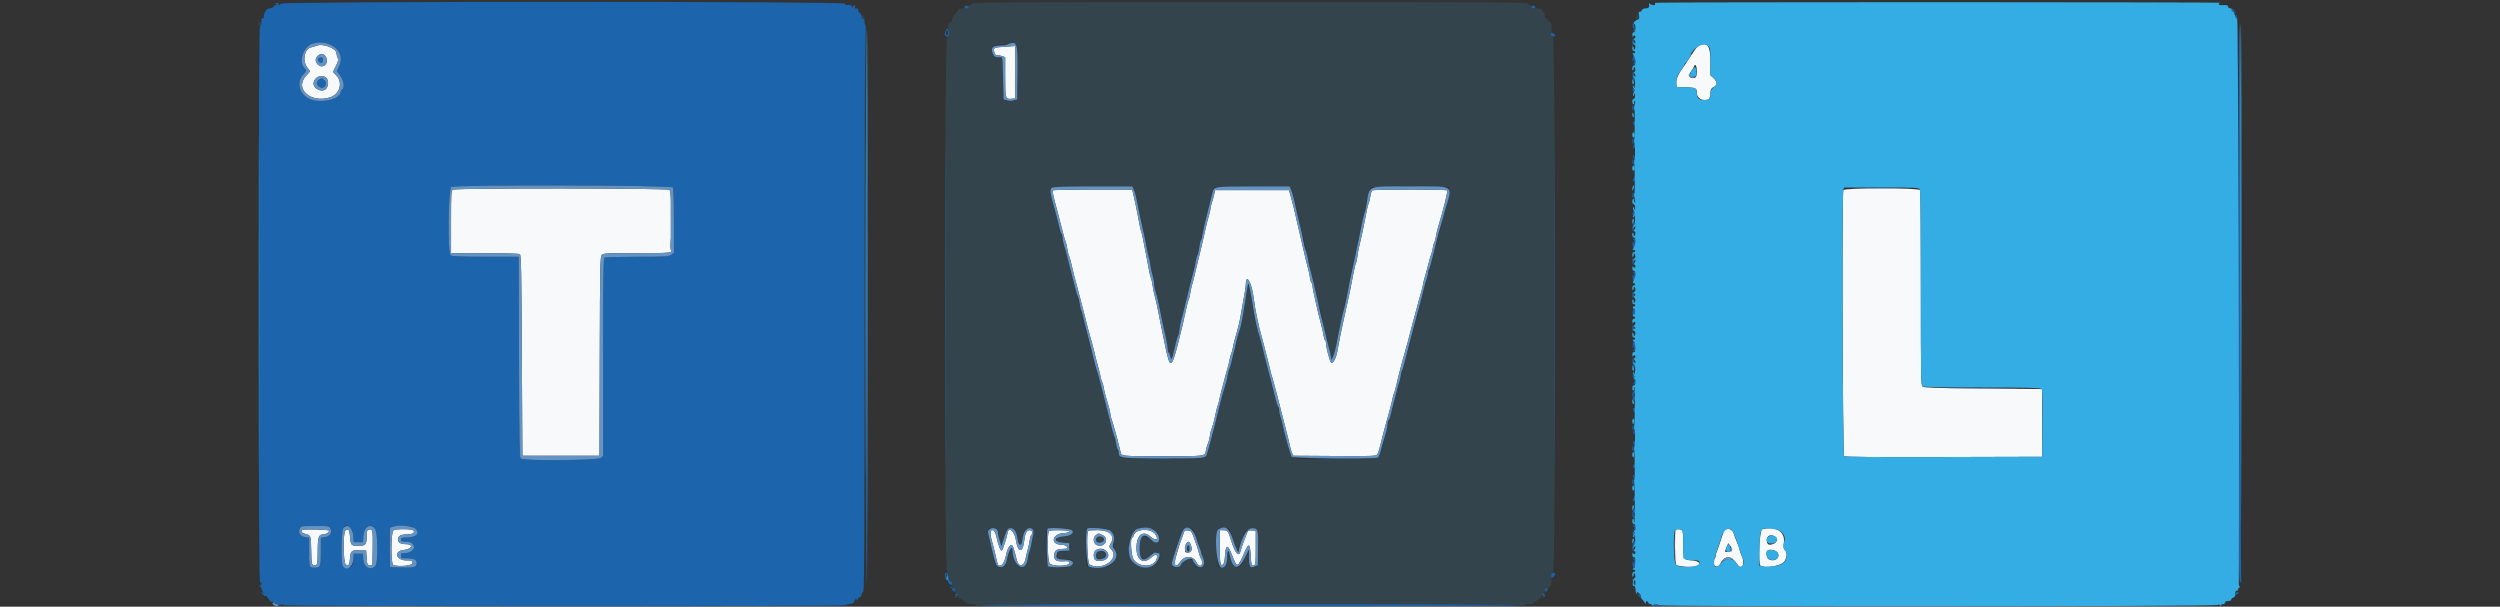 <svg id="svg" version="1.1" xmlns="http://www.w3.org/2000/svg" xmlns:xlink="http://www.w3.org/1999/xlink" width="400" height="97.067" viewBox="0, 0, 400,97.067"><rect x="0" y="0" width="400" height="97.067" fill="#333333" stroke="none"/><g id="svgg"><path id="path0" d="M50.583 7.333 C 50.400 7.412,50.051 7.519,49.809 7.570 C 48.718 7.803,48.331 9.659,49.143 10.767 L 49.620 11.417 48.957 12.143 C 47.065 14.215,49.747 16.577,52.842 15.565 C 54.378 15.062,54.895 13.179,53.804 12.053 L 53.275 11.508 53.737 10.564 C 54.121 9.782,54.168 9.552,54.016 9.219 C 53.916 8.998,53.833 8.688,53.833 8.529 C 53.833 7.707,51.613 6.890,50.583 7.333 M271.793 7.297 C 271.633 7.365,271.096 8.057,270.599 8.835 C 270.102 9.613,269.553 10.438,269.379 10.667 C 268.578 11.726,268.148 12.684,268.199 13.296 L 268.250 13.917 269.745 13.965 C 271.336 14.017,271.493 14.099,271.497 14.875 C 271.501 15.502,272.041 16.000,272.717 16.000 C 273.422 16.000,273.666 15.745,273.669 15.008 C 273.672 14.320,273.778 14.123,274.292 13.852 C 274.809 13.580,274.761 13.055,274.167 12.500 L 273.667 12.033 273.664 9.891 C 273.661 7.321,273.209 6.694,271.793 7.297 M160.721 7.488 C 158.980 7.597,158.927 7.624,159.081 8.321 C 159.167 8.716,159.283 8.833,159.586 8.833 C 159.802 8.833,160.171 8.906,160.406 8.996 L 160.833 9.158 160.833 12.309 C 160.833 15.796,160.864 15.899,161.864 15.803 L 162.417 15.750 162.461 11.542 C 162.486 9.227,162.448 7.346,162.378 7.363 C 162.308 7.379,161.562 7.435,160.721 7.488 M52.163 9.160 C 52.694 10.151,51.667 11.074,50.865 10.327 C 50.372 9.868,50.401 9.269,50.934 8.849 C 51.416 8.470,51.853 8.580,52.163 9.160 M271.497 11.361 C 271.501 12.217,271.357 12.500,270.919 12.500 C 270.235 12.500,270.085 12.087,270.544 11.466 C 270.768 11.164,271.003 10.769,271.068 10.588 C 271.238 10.111,271.494 10.572,271.497 11.361 M52.195 12.442 C 52.569 12.781,52.592 13.628,52.241 14.130 C 51.714 14.881,50.167 14.317,50.167 13.374 C 50.167 12.398,51.480 11.795,52.195 12.442 M72.458 30.347 C 72.191 30.502,72.167 30.930,72.167 35.508 L 72.167 40.500 77.542 40.503 C 80.637 40.504,83.023 40.572,83.167 40.663 C 83.385 40.801,83.427 42.847,83.500 56.869 L 83.583 72.917 89.750 72.917 L 95.917 72.917 95.959 57.012 C 95.998 42.503,96.026 41.081,96.277 40.804 C 96.532 40.522,96.932 40.500,101.762 40.500 C 107.254 40.500,107.577 40.473,107.361 40.025 C 107.288 39.874,107.251 39.412,107.280 39.000 C 107.310 38.587,107.334 38.156,107.335 38.042 C 107.337 37.543,107.335 35.144,107.332 34.917 C 107.326 34.585,107.327 33.056,107.332 32.792 C 107.355 31.668,107.258 30.545,107.124 30.375 C 106.910 30.105,72.922 30.077,72.458 30.347 M294.934 30.430 C 294.701 31.039,294.824 72.785,295.060 72.980 C 295.225 73.118,299.533 73.157,311.018 73.126 L 326.750 73.083 326.750 67.667 L 326.750 62.250 317.317 62.167 C 309.660 62.099,307.832 62.040,307.609 61.855 C 307.356 61.645,307.333 60.340,307.333 46.160 C 307.333 37.654,307.288 30.575,307.232 30.430 C 307.078 30.029,295.088 30.029,294.934 30.430 M168.440 30.463 C 168.352 30.605,168.582 31.621,169.221 33.917 C 169.451 34.742,169.802 36.092,170.000 36.917 C 170.198 37.742,170.423 38.537,170.500 38.684 C 170.576 38.831,170.692 39.318,170.757 39.767 C 170.823 40.216,170.943 40.714,171.026 40.873 C 171.108 41.032,171.247 41.482,171.333 41.873 C 171.599 43.075,171.956 44.478,172.661 47.083 C 173.033 48.458,173.407 49.883,173.493 50.250 C 173.801 51.570,174.399 53.822,174.710 54.833 C 174.808 55.154,174.981 55.829,175.095 56.333 C 175.208 56.837,175.460 57.813,175.655 58.500 C 175.850 59.188,176.055 60.012,176.111 60.333 C 176.167 60.654,176.271 60.992,176.342 61.083 C 176.412 61.175,176.518 61.550,176.576 61.917 C 176.682 62.584,176.992 63.760,177.433 65.167 C 177.562 65.579,177.668 66.090,177.667 66.303 C 177.667 66.515,177.736 66.819,177.821 66.978 C 177.961 67.239,179.084 71.315,179.296 72.333 C 179.434 72.995,179.434 72.995,186.083 72.995 C 192.970 72.995,192.800 73.018,192.946 72.070 C 193.002 71.711,193.139 71.229,193.252 71.000 C 193.365 70.771,193.510 70.216,193.576 69.767 C 193.641 69.318,193.754 68.831,193.828 68.684 C 193.991 68.356,194.298 67.197,194.515 66.083 C 194.605 65.625,194.746 65.100,194.829 64.917 C 194.913 64.733,195.025 64.321,195.079 64.000 C 195.133 63.679,195.283 63.042,195.412 62.583 C 195.542 62.125,195.769 61.262,195.917 60.667 C 196.065 60.071,196.264 59.358,196.360 59.083 C 196.455 58.808,196.603 58.208,196.689 57.750 C 196.775 57.292,196.913 56.767,196.996 56.583 C 197.079 56.400,197.192 55.987,197.246 55.667 C 197.300 55.346,197.456 54.690,197.592 54.209 C 198.199 52.069,198.337 51.490,198.588 50.000 C 198.734 49.129,198.962 47.852,199.094 47.163 C 199.226 46.473,199.333 45.719,199.333 45.486 C 199.333 43.606,200.293 45.221,200.579 47.583 C 200.812 49.509,201.341 52.060,201.927 54.083 C 202.060 54.542,202.238 55.217,202.323 55.583 C 202.409 55.950,202.601 56.700,202.751 57.250 C 202.901 57.800,203.118 58.663,203.232 59.167 C 203.346 59.671,203.488 60.196,203.548 60.333 C 203.649 60.566,204.930 65.440,205.431 67.500 C 205.554 68.004,205.777 68.867,205.927 69.417 C 206.076 69.967,206.273 70.792,206.364 71.250 C 206.455 71.708,206.619 72.271,206.729 72.500 L 206.929 72.917 213.526 72.960 C 219.138 72.997,220.153 72.968,220.324 72.761 C 220.504 72.544,220.710 71.863,221.159 70.000 C 221.301 69.408,221.765 67.698,222.357 65.583 C 222.537 64.942,222.740 64.114,222.810 63.744 C 222.879 63.374,222.990 62.985,223.054 62.880 C 223.119 62.775,223.240 62.365,223.322 61.969 C 223.527 60.981,224.452 57.415,224.741 56.500 C 224.871 56.087,225.100 55.262,225.249 54.667 C 225.397 54.071,225.622 53.208,225.747 52.750 C 225.873 52.292,226.135 51.317,226.329 50.583 C 226.855 48.603,227.156 47.510,227.425 46.606 C 227.558 46.160,227.667 45.682,227.667 45.545 C 227.667 45.407,227.777 44.947,227.912 44.522 C 228.047 44.098,228.317 43.112,228.513 42.333 C 228.709 41.554,228.927 40.801,228.997 40.660 C 229.068 40.519,229.181 40.069,229.248 39.660 C 229.316 39.251,229.429 38.842,229.500 38.750 C 229.571 38.658,229.682 38.246,229.746 37.833 C 229.811 37.421,229.967 36.746,230.094 36.333 C 230.888 33.754,231.667 30.635,231.560 30.463 C 231.459 30.298,219.814 30.296,219.565 30.461 C 219.463 30.528,219.325 30.951,219.259 31.399 C 219.193 31.848,219.079 32.336,219.005 32.483 C 218.878 32.735,218.667 33.683,218.315 35.583 C 218.127 36.599,217.708 38.513,217.476 39.417 C 217.381 39.783,217.253 40.496,217.190 41.000 C 217.127 41.504,217.018 42.008,216.948 42.120 C 216.877 42.232,216.703 42.945,216.561 43.704 C 216.080 46.263,215.866 47.282,214.991 51.167 C 214.588 52.956,214.261 54.578,213.984 56.167 C 213.783 57.318,213.242 58.309,212.966 58.032 C 212.756 57.823,212.167 55.571,212.167 54.979 C 212.167 54.727,212.098 54.477,212.015 54.426 C 211.931 54.374,211.814 54.013,211.754 53.624 C 211.695 53.235,211.544 52.542,211.419 52.083 C 210.904 50.201,210.000 46.189,210.000 45.786 C 210.000 45.548,209.929 45.309,209.843 45.256 C 209.757 45.203,209.639 44.804,209.581 44.371 C 209.523 43.938,209.374 43.246,209.250 42.833 C 209.126 42.421,208.790 41.033,208.503 39.750 C 208.216 38.467,207.904 37.117,207.810 36.750 C 207.716 36.383,207.542 35.633,207.422 35.083 C 207.095 33.574,206.836 32.523,206.518 31.417 L 206.231 30.417 200.324 30.417 L 194.417 30.417 194.274 31.083 C 194.196 31.450,194.027 32.053,193.899 32.422 C 193.771 32.792,193.667 33.242,193.667 33.422 C 193.668 33.603,193.560 34.087,193.428 34.500 C 193.296 34.912,193.023 36.000,192.821 36.917 C 192.426 38.709,191.956 40.695,191.579 42.167 C 191.450 42.671,191.262 43.458,191.161 43.917 C 191.061 44.375,190.877 45.087,190.753 45.500 C 190.629 45.913,190.481 46.580,190.424 46.984 C 190.368 47.388,190.268 47.800,190.202 47.901 C 190.137 48.001,189.995 48.496,189.887 49.000 C 189.354 51.496,189.124 52.472,188.444 55.132 C 187.463 58.973,187.188 59.036,186.479 55.583 C 186.404 55.217,186.232 54.392,186.098 53.750 C 185.964 53.108,185.743 52.021,185.607 51.333 C 185.471 50.646,185.270 49.633,185.160 49.083 C 185.051 48.533,184.864 47.746,184.747 47.333 C 184.629 46.921,184.478 46.174,184.412 45.673 C 184.346 45.173,184.230 44.648,184.155 44.507 C 184.079 44.365,183.931 43.762,183.826 43.167 C 183.721 42.571,183.537 41.596,183.417 41.000 C 183.297 40.404,183.082 39.296,182.939 38.537 C 182.797 37.778,182.638 37.089,182.587 37.006 C 182.503 36.870,182.310 35.948,181.836 33.417 C 181.750 32.958,181.606 32.283,181.516 31.917 C 181.426 31.550,181.309 31.044,181.256 30.792 L 181.160 30.333 174.840 30.333 C 171.364 30.333,168.484 30.392,168.440 30.463 M281.967 84.674 C 281.505 84.783,281.260 90.245,281.704 90.527 C 282.352 90.938,284.698 90.594,285.340 89.994 C 285.909 89.463,286.035 88.375,285.573 87.992 C 285.365 87.819,285.335 87.572,285.421 86.763 C 285.606 85.037,284.151 84.157,281.967 84.674 M48.449 84.777 C 48.023 84.897,48.190 85.224,48.764 85.394 C 49.779 85.696,49.746 85.613,49.796 88.050 C 49.839 90.131,49.869 90.322,50.170 90.418 C 50.763 90.606,50.833 90.370,50.833 88.183 C 50.833 85.900,50.974 85.500,51.773 85.500 C 52.199 85.500,52.791 85.069,52.611 84.889 C 52.459 84.736,48.930 84.641,48.449 84.777 M55.272 84.880 C 54.865 85.177,54.920 90.076,55.333 90.337 C 55.776 90.616,55.915 90.412,56.000 89.356 C 56.101 88.107,56.250 87.983,57.583 88.040 L 58.583 88.083 58.667 89.250 C 58.746 90.361,58.770 90.417,59.167 90.417 L 59.583 90.417 59.629 87.679 C 59.677 84.852,59.615 84.555,59.017 84.745 C 58.717 84.840,58.667 84.988,58.667 85.772 C 58.667 87.152,58.512 87.333,57.337 87.333 C 56.170 87.333,56.111 87.268,56.000 85.846 C 55.912 84.721,55.762 84.522,55.272 84.880 M62.958 84.847 C 62.538 85.091,62.512 90.238,62.930 90.399 C 63.794 90.730,66.000 90.504,66.000 90.083 C 66.000 89.686,65.954 89.667,65.020 89.667 C 63.340 89.667,62.947 88.166,64.583 87.997 C 66.017 87.849,66.233 87.023,64.829 87.060 C 64.138 87.078,63.667 86.780,63.667 86.325 C 63.667 85.778,64.136 85.500,65.062 85.500 C 66.016 85.500,66.448 85.255,66.142 84.887 C 65.920 84.620,63.403 84.588,62.958 84.847 M268.111 84.778 C 267.929 84.960,267.984 89.992,268.173 90.344 C 268.359 90.693,271.146 90.833,271.641 90.519 C 272.202 90.164,271.771 89.752,270.748 89.666 C 269.294 89.544,269.333 89.613,269.333 87.190 C 269.333 85.761,269.268 85.001,269.133 84.867 C 268.918 84.651,268.292 84.597,268.111 84.778 M275.846 84.977 C 275.754 85.148,275.520 85.804,275.325 86.436 C 275.131 87.067,274.865 87.830,274.736 88.131 C 274.606 88.432,274.500 88.810,274.500 88.972 C 274.500 89.134,274.419 89.348,274.320 89.446 C 274.221 89.545,274.165 89.841,274.195 90.105 C 274.267 90.736,274.888 90.861,275.176 90.302 C 275.964 88.775,276.941 88.787,278.007 90.337 C 278.723 91.378,279.278 90.183,278.667 88.917 C 278.490 88.550,278.342 88.121,278.339 87.963 C 278.336 87.805,278.153 87.280,277.932 86.796 C 277.711 86.312,277.480 85.692,277.419 85.418 C 277.241 84.624,276.192 84.330,275.846 84.977 M158.499 85.363 C 158.499 85.668,158.604 86.254,158.733 86.667 C 158.863 87.079,159.094 87.979,159.248 88.667 C 159.654 90.485,159.660 90.500,160.007 90.500 C 160.403 90.500,160.789 89.780,161.006 88.636 C 161.171 87.766,161.582 87.111,161.896 87.215 C 162.058 87.269,162.315 88.046,162.688 89.608 C 162.974 90.805,163.876 90.651,164.091 89.370 C 164.148 89.029,164.295 88.412,164.417 88.000 C 164.540 87.587,164.688 86.895,164.746 86.462 C 164.805 86.029,164.923 85.631,165.010 85.577 C 165.360 85.361,165.173 84.833,164.746 84.833 C 164.236 84.833,164.026 85.287,163.830 86.811 C 163.612 88.515,162.834 88.342,162.570 86.530 C 162.347 84.996,161.350 84.126,161.198 85.333 C 161.128 85.886,160.484 87.875,160.311 88.071 C 160.130 88.276,159.703 87.231,159.444 85.945 C 159.195 84.712,158.501 84.285,158.499 85.363 M167.875 84.944 C 167.514 85.089,167.588 89.699,167.958 90.156 C 168.383 90.679,171.083 90.617,171.083 90.083 C 171.083 89.786,170.991 89.756,170.224 89.806 C 169.078 89.880,168.667 89.647,168.667 88.923 C 168.667 88.158,169.035 87.833,169.901 87.833 C 170.291 87.833,170.660 87.784,170.721 87.724 C 170.943 87.501,170.442 87.167,169.885 87.167 C 167.999 87.167,168.253 85.411,170.156 85.302 C 170.689 85.271,171.085 85.165,171.126 85.042 C 171.195 84.832,168.363 84.747,167.875 84.944 M174.111 84.944 C 173.803 85.252,173.995 90.152,174.322 90.327 C 176.344 91.410,179.212 89.384,177.795 87.875 C 177.433 87.491,177.431 87.465,177.711 86.976 C 178.462 85.668,177.650 84.833,175.624 84.833 C 174.853 84.833,174.172 84.883,174.111 84.944 M181.696 85.219 C 181.496 85.431,181.333 85.694,181.333 85.802 C 181.333 85.911,181.258 86.000,181.167 86.000 C 180.795 86.000,180.971 88.908,181.380 89.515 C 182.294 90.870,184.724 90.788,185.075 89.390 C 185.269 88.619,184.909 88.560,184.158 89.238 C 182.937 90.341,181.836 89.611,181.834 87.700 C 181.833 85.599,182.843 84.766,184.078 85.851 C 185.017 86.676,185.526 86.285,184.735 85.346 C 184.151 84.652,182.301 84.574,181.696 85.219 M189.420 85.199 C 189.361 85.410,189.250 85.733,189.173 85.917 C 188.719 87.007,187.822 90.064,187.899 90.263 C 188.057 90.675,188.430 90.522,188.847 89.875 C 189.501 88.862,190.915 88.884,191.405 89.915 C 191.759 90.661,192.333 90.734,192.333 90.033 C 192.333 89.777,192.263 89.495,192.176 89.408 C 192.090 89.321,191.946 88.950,191.858 88.583 C 191.701 87.936,191.549 87.470,191.043 86.083 C 190.651 85.010,190.576 84.919,190.039 84.866 C 189.626 84.824,189.508 84.888,189.420 85.199 M195.169 87.458 C 195.172 90.175,195.245 90.594,195.671 90.331 C 195.840 90.227,195.943 89.775,196.000 88.883 C 196.115 87.100,196.436 87.047,197.083 88.702 C 197.980 90.995,197.982 90.995,199.245 88.096 C 199.807 86.806,200.014 87.018,200.127 88.995 C 200.209 90.425,200.235 90.514,200.565 90.467 C 200.906 90.418,200.917 90.337,200.917 87.667 L 200.917 84.917 200.311 84.866 C 199.780 84.822,199.684 84.873,199.531 85.283 C 199.436 85.540,199.195 86.162,198.996 86.667 C 198.798 87.171,198.583 87.808,198.519 88.083 C 198.249 89.247,197.651 88.629,196.986 86.500 C 196.497 84.935,196.420 84.833,195.730 84.833 L 195.167 84.833 195.169 87.458 M176.419 85.618 C 177.567 86.166,176.767 87.666,175.553 87.241 C 174.906 87.015,174.787 86.001,175.361 85.599 C 175.820 85.278,175.702 85.276,176.419 85.618 M284.333 86.328 C 284.333 86.980,282.987 87.474,282.768 86.903 C 282.427 86.014,283.061 85.351,283.858 85.763 C 284.130 85.903,284.333 86.145,284.333 86.328 M190.512 87.115 C 190.818 87.920,190.654 88.417,190.083 88.417 C 189.614 88.417,189.584 88.379,189.602 87.795 C 189.634 86.747,190.209 86.318,190.512 87.115 M277.122 88.000 C 277.098 88.148,276.861 88.271,276.540 88.302 C 275.917 88.362,275.915 88.358,276.259 87.536 L 276.518 86.917 276.841 87.333 C 277.019 87.563,277.145 87.862,277.122 88.000 M177.000 88.167 C 177.657 88.824,177.307 89.568,176.268 89.723 C 175.336 89.862,175.000 89.627,175.000 88.836 C 175.000 87.839,176.253 87.420,177.000 88.167 M284.402 88.418 C 284.914 89.199,284.008 89.951,283.071 89.525 C 282.675 89.344,282.480 88.408,282.778 88.111 C 283.079 87.810,284.134 88.009,284.402 88.418 " stroke="none" fill="#f8f9fa" fill-rule="evenodd"></path><path id="path1" d="M155.500 0.584 C 155.500 0.742,155.332 0.838,155.042 0.846 C 154.790 0.854,154.677 0.897,154.792 0.944 C 155.265 1.135,154.946 1.333,154.167 1.333 C 153.708 1.333,153.333 1.404,153.333 1.490 C 153.333 1.576,153.108 1.892,152.833 2.194 C 152.558 2.495,152.333 2.912,152.333 3.120 C 152.333 3.334,152.232 3.500,152.101 3.500 C 151.765 3.500,151.693 3.811,151.784 4.882 C 151.855 5.724,151.829 5.833,151.557 5.833 C 151.089 5.833,151.074 91.511,151.542 91.703 C 151.742 91.785,151.833 92.007,151.833 92.411 C 151.833 92.823,151.908 93.000,152.083 93.000 C 152.237 93.000,152.333 93.156,152.333 93.403 C 152.333 94.033,152.515 94.411,152.687 94.139 C 152.781 93.991,152.829 94.098,152.831 94.458 C 152.833 94.828,152.913 95.000,153.083 95.000 C 153.222 95.000,153.333 95.148,153.333 95.333 C 153.333 95.517,153.404 95.667,153.490 95.667 C 153.576 95.667,153.892 95.892,154.194 96.167 C 154.623 96.559,154.895 96.667,155.454 96.667 C 155.846 96.667,156.167 96.742,156.167 96.833 C 156.167 96.925,156.354 97.000,156.583 97.000 C 156.813 97.000,157.000 96.925,157.000 96.833 C 157.000 96.723,171.444 96.667,200.000 96.667 C 228.556 96.667,243.000 96.723,243.000 96.833 C 243.000 96.925,243.188 97.000,243.417 97.000 C 243.646 97.000,243.833 96.925,243.833 96.833 C 243.833 96.742,244.154 96.667,244.546 96.667 C 245.105 96.667,245.377 96.559,245.806 96.167 C 246.108 95.892,246.424 95.667,246.510 95.667 C 246.596 95.667,246.667 95.517,246.667 95.333 C 246.667 95.148,246.778 95.000,246.917 95.000 C 247.087 95.000,247.167 94.828,247.169 94.458 C 247.171 94.047,247.211 93.977,247.333 94.167 C 247.422 94.304,247.496 94.341,247.497 94.248 C 247.499 94.155,247.669 94.005,247.875 93.915 C 248.203 93.771,248.250 93.627,248.250 92.767 C 248.250 92.049,248.317 91.757,248.500 91.684 C 248.910 91.519,248.877 5.833,248.467 5.833 C 248.226 5.833,248.194 5.694,248.251 4.910 C 248.327 3.866,248.235 3.500,247.899 3.500 C 247.771 3.500,247.667 3.387,247.667 3.250 C 247.667 3.112,247.554 3.000,247.417 3.000 C 247.249 3.000,247.167 2.833,247.167 2.495 C 247.167 2.199,247.063 1.950,246.917 1.894 C 246.779 1.841,246.667 1.693,246.667 1.566 C 246.667 1.398,246.435 1.333,245.833 1.333 C 245.054 1.333,244.735 1.135,245.208 0.944 C 245.323 0.897,245.210 0.854,244.958 0.846 C 244.668 0.838,244.500 0.742,244.500 0.584 C 244.500 0.363,239.395 0.335,200.000 0.335 C 160.605 0.335,155.500 0.363,155.500 0.584 M137.833 2.646 C 137.833 2.850,137.940 3.000,138.083 3.000 C 138.221 3.000,138.333 2.934,138.333 2.854 C 138.333 2.773,138.221 2.614,138.083 2.500 C 137.874 2.327,137.833 2.351,137.833 2.646 M261.867 2.533 C 261.594 2.806,261.615 3.000,261.917 3.000 C 262.056 3.000,262.167 2.852,262.167 2.667 C 262.167 2.278,262.136 2.264,261.867 2.533 M41.333 3.861 C 41.333 4.029,41.446 4.167,41.583 4.167 C 41.721 4.167,41.833 4.029,41.833 3.861 C 41.833 3.693,41.721 3.556,41.583 3.556 C 41.446 3.556,41.333 3.693,41.333 3.861 M162.833 11.487 C 162.833 16.211,162.843 16.167,161.789 16.167 C 160.486 16.167,160.500 16.205,160.500 12.756 C 160.500 9.375,160.441 9.167,159.484 9.167 C 159.109 9.167,158.953 9.065,158.829 8.739 C 158.420 7.663,158.800 7.172,160.054 7.154 C 160.528 7.148,161.254 7.087,161.667 7.019 C 162.866 6.823,162.833 6.700,162.833 11.487 M181.487 30.417 C 181.620 30.692,181.969 32.117,182.263 33.583 C 182.558 35.050,182.921 36.775,183.071 37.417 C 183.321 38.485,183.460 39.183,184.000 42.083 C 184.102 42.633,184.260 43.322,184.350 43.613 C 184.440 43.905,184.626 44.730,184.765 45.447 C 185.126 47.322,185.266 47.987,185.474 48.833 C 185.652 49.553,185.743 49.997,186.249 52.583 C 186.374 53.225,186.555 54.050,186.651 54.417 C 186.747 54.783,186.827 55.311,186.829 55.590 C 186.832 55.868,186.980 56.383,187.159 56.734 L 187.484 57.372 187.589 56.894 C 187.647 56.632,187.760 56.229,187.840 56.000 C 187.921 55.771,188.032 55.283,188.089 54.917 C 188.145 54.550,188.256 54.100,188.337 53.917 C 188.417 53.733,188.594 53.058,188.730 52.417 C 188.866 51.775,189.096 50.762,189.243 50.167 C 189.389 49.571,189.616 48.633,189.747 48.083 C 190.124 46.503,190.464 45.133,190.636 44.500 C 190.723 44.179,190.922 43.317,191.077 42.583 C 191.232 41.850,191.461 40.987,191.585 40.667 C 191.710 40.346,191.862 39.708,191.922 39.250 C 191.983 38.792,192.081 38.342,192.141 38.250 C 192.201 38.158,192.336 37.596,192.442 37.000 C 192.548 36.404,192.908 34.867,193.243 33.583 C 193.577 32.300,193.916 30.997,193.996 30.688 C 194.076 30.379,194.208 30.059,194.289 29.977 C 194.571 29.696,206.362 29.879,206.504 30.167 C 206.835 30.835,206.993 31.326,207.146 32.167 C 207.237 32.671,207.435 33.571,207.584 34.167 C 207.733 34.762,207.961 35.700,208.089 36.250 C 208.217 36.800,208.478 37.887,208.669 38.667 C 208.859 39.446,209.119 40.571,209.245 41.167 C 209.371 41.762,209.596 42.737,209.745 43.333 C 210.281 45.485,210.531 46.601,210.697 47.583 C 210.790 48.133,210.935 48.716,211.019 48.877 C 211.164 49.155,211.556 50.782,211.831 52.250 C 211.900 52.617,212.144 53.629,212.374 54.500 C 212.603 55.371,212.845 56.383,212.911 56.750 L 213.031 57.416 213.295 56.916 C 213.440 56.642,213.655 55.892,213.772 55.250 C 213.890 54.608,214.097 53.464,214.234 52.707 C 214.370 51.950,214.528 51.256,214.584 51.165 C 214.641 51.074,214.753 50.643,214.833 50.208 C 214.913 49.773,215.136 48.704,215.329 47.833 C 215.521 46.962,215.783 45.725,215.911 45.083 C 216.038 44.442,216.264 43.392,216.412 42.750 C 216.559 42.108,216.751 41.208,216.838 40.750 C 216.924 40.292,217.190 39.017,217.429 37.917 C 217.667 36.817,217.929 35.542,218.010 35.083 C 218.091 34.625,218.226 34.100,218.310 33.917 C 218.394 33.733,218.540 33.133,218.635 32.583 C 218.949 30.769,219.127 30.128,219.356 29.981 C 219.481 29.901,222.358 29.854,225.750 29.876 L 231.917 29.917 231.894 30.583 C 231.866 31.398,231.648 32.299,230.483 36.417 C 230.302 37.058,230.086 37.939,230.003 38.375 C 229.921 38.810,229.800 39.253,229.734 39.359 C 229.668 39.466,229.519 39.972,229.402 40.485 C 229.081 41.892,228.820 42.879,228.671 43.250 C 228.498 43.681,227.993 45.560,227.820 46.417 C 227.616 47.429,226.757 50.618,226.541 51.167 C 226.441 51.420,226.219 52.263,225.774 54.083 C 225.640 54.633,225.367 55.683,225.169 56.417 C 224.970 57.150,224.749 58.030,224.677 58.372 C 224.605 58.714,224.471 59.089,224.378 59.205 C 224.286 59.322,224.159 59.825,224.096 60.324 C 224.032 60.823,223.929 61.310,223.866 61.407 C 223.803 61.504,223.665 61.958,223.559 62.417 C 223.453 62.875,223.201 63.850,222.999 64.583 C 222.796 65.317,222.595 66.104,222.553 66.333 C 222.510 66.563,222.409 66.900,222.329 67.083 C 222.249 67.267,222.100 67.847,221.997 68.372 C 221.895 68.898,221.741 69.371,221.655 69.424 C 221.570 69.476,221.500 69.743,221.500 70.015 C 221.500 70.288,221.396 70.760,221.269 71.064 C 221.142 71.368,220.985 71.929,220.921 72.310 C 220.714 73.531,220.906 73.500,213.578 73.500 C 205.970 73.500,206.648 73.688,206.071 71.417 C 205.839 70.500,205.564 69.487,205.461 69.167 C 205.358 68.846,205.218 68.283,205.149 67.917 C 205.080 67.550,204.861 66.725,204.662 66.083 C 204.464 65.442,204.231 64.542,204.145 64.083 C 204.059 63.625,203.926 63.100,203.850 62.917 C 203.663 62.468,203.076 60.231,202.581 58.083 C 202.254 56.665,202.010 55.738,201.648 54.538 C 201.475 53.963,201.333 53.349,201.333 53.173 C 201.333 52.997,201.267 52.812,201.186 52.762 C 201.105 52.712,200.986 52.246,200.921 51.727 C 200.856 51.207,200.736 50.625,200.654 50.433 C 200.572 50.241,200.434 49.483,200.347 48.750 C 200.260 48.017,200.083 46.967,199.954 46.417 L 199.718 45.417 199.598 46.417 C 199.531 46.967,199.412 47.604,199.333 47.833 C 199.255 48.063,199.144 48.700,199.089 49.250 C 198.970 50.413,198.733 51.576,198.375 52.750 C 198.235 53.208,198.014 54.033,197.885 54.583 C 197.755 55.133,197.545 55.996,197.417 56.500 C 197.289 57.004,197.097 57.792,196.990 58.250 C 196.883 58.708,196.738 59.158,196.668 59.250 C 196.599 59.342,196.489 59.784,196.424 60.233 C 196.359 60.682,196.243 61.169,196.167 61.316 C 196.091 61.463,195.906 62.108,195.756 62.750 C 195.318 64.627,195.160 65.229,195.013 65.583 C 194.936 65.767,194.795 66.292,194.700 66.750 C 194.541 67.508,194.423 67.998,193.833 70.333 C 193.729 70.746,193.583 71.199,193.509 71.340 C 193.435 71.481,193.322 71.907,193.258 72.287 C 193.050 73.520,193.165 73.500,186.164 73.500 C 179.443 73.500,179.000 73.445,179.000 72.612 C 179.000 72.404,178.923 72.156,178.829 72.062 C 178.735 71.968,178.612 71.484,178.556 70.987 C 178.500 70.490,178.379 69.988,178.287 69.872 C 178.196 69.756,178.061 69.381,177.988 69.039 C 177.914 68.697,177.580 67.367,177.245 66.083 C 176.418 62.916,176.166 61.896,175.967 60.917 C 175.874 60.458,175.718 59.933,175.620 59.750 C 175.522 59.567,175.386 59.154,175.317 58.833 C 175.248 58.512,175.028 57.650,174.829 56.917 C 174.629 56.183,174.357 55.133,174.224 54.583 C 174.091 54.033,173.868 53.133,173.728 52.583 C 173.588 52.033,173.385 51.208,173.278 50.750 C 173.170 50.292,173.027 49.831,172.959 49.726 C 172.891 49.621,172.730 49.059,172.600 48.476 C 172.470 47.893,172.238 46.967,172.084 46.417 C 171.930 45.867,171.623 44.667,171.403 43.750 C 171.182 42.833,170.927 41.854,170.835 41.575 C 170.744 41.295,170.596 40.732,170.507 40.325 C 170.417 39.917,170.185 39.021,169.989 38.333 C 169.794 37.646,169.536 36.671,169.416 36.167 C 169.296 35.662,169.070 34.800,168.913 34.250 C 168.609 33.183,168.201 31.543,168.053 30.794 C 167.853 29.782,167.539 29.825,174.702 29.873 L 181.246 29.917 181.487 30.417 M184.604 84.693 C 185.167 84.970,185.722 86.084,185.502 86.496 C 185.239 86.987,184.606 86.916,184.056 86.333 C 183.501 85.745,182.770 85.662,182.506 86.156 C 181.933 87.226,182.520 89.720,183.277 89.430 C 183.414 89.377,183.584 89.333,183.654 89.333 C 183.723 89.333,183.864 89.148,183.968 88.921 C 184.293 88.208,185.667 88.222,185.667 88.938 C 185.667 90.664,182.739 91.483,181.391 90.135 C 179.967 88.712,180.464 84.938,182.123 84.572 C 182.376 84.517,182.658 84.444,182.750 84.411 C 183.012 84.318,184.213 84.501,184.604 84.693 M159.509 84.833 C 159.578 84.971,159.725 85.421,159.835 85.833 C 160.231 87.314,160.262 87.332,160.564 86.250 C 161.012 84.649,161.103 84.500,161.637 84.500 C 162.277 84.500,162.643 84.946,162.771 85.881 C 162.957 87.241,163.440 87.406,163.584 86.158 C 163.716 85.024,164.078 84.500,164.730 84.500 C 165.379 84.500,165.573 84.882,165.343 85.708 C 165.084 86.637,164.695 88.343,164.467 89.549 C 164.043 91.795,162.000 90.675,162.000 88.197 C 162.000 87.206,161.320 88.402,161.087 89.803 C 160.952 90.611,160.490 90.951,159.770 90.770 C 159.309 90.654,159.139 90.248,158.748 88.333 C 158.626 87.737,158.408 86.725,158.262 86.083 C 158.117 85.442,158.036 84.818,158.081 84.698 C 158.194 84.400,159.346 84.509,159.509 84.833 M171.638 84.887 C 171.752 85.485,171.197 85.833,170.130 85.833 C 168.675 85.833,168.677 86.717,170.133 86.801 C 171.783 86.895,171.765 88.104,170.111 88.200 L 169.250 88.250 169.250 88.833 L 169.250 89.417 170.264 89.431 C 171.455 89.449,171.667 89.548,171.667 90.087 C 171.667 90.900,168.403 91.236,167.667 90.500 C 167.286 90.119,167.156 85.475,167.509 84.817 C 167.765 84.338,171.545 84.402,171.638 84.887 M177.267 84.673 C 178.080 84.982,178.379 85.484,178.258 86.333 C 178.099 87.435,178.121 87.673,178.408 87.990 C 179.215 88.882,178.242 90.535,176.782 90.754 C 175.882 90.889,174.072 90.794,173.879 90.601 C 173.652 90.376,173.619 85.008,173.842 84.739 C 174.082 84.451,176.556 84.403,177.267 84.673 M191.004 84.958 C 191.094 85.210,191.232 85.532,191.312 85.672 C 191.392 85.813,191.512 86.174,191.578 86.475 C 191.644 86.776,191.803 87.224,191.931 87.470 C 192.060 87.715,192.167 88.104,192.171 88.333 C 192.174 88.563,192.287 88.896,192.422 89.074 C 192.757 89.516,192.744 90.601,192.403 90.732 C 191.844 90.947,191.529 90.810,191.103 90.167 C 190.491 89.241,189.662 89.207,189.144 90.084 C 188.580 91.040,187.500 91.028,187.500 90.066 C 187.500 89.676,188.676 85.967,189.053 85.167 C 189.457 84.309,190.726 84.174,191.004 84.958 M197.250 86.092 C 197.987 88.191,198.096 88.366,198.246 87.683 C 198.311 87.387,198.470 86.943,198.598 86.697 C 198.726 86.451,198.832 86.153,198.832 86.035 C 198.838 84.891,200.412 83.978,201.133 84.700 C 201.535 85.102,201.402 90.451,200.984 90.675 C 200.145 91.124,199.835 90.779,199.814 89.372 C 199.803 88.663,199.757 88.233,199.711 88.416 C 199.664 88.599,199.486 88.928,199.313 89.147 C 199.141 89.366,199.000 89.629,198.999 89.731 C 198.997 90.190,198.233 90.877,197.857 90.757 C 197.475 90.636,196.667 89.144,196.667 88.561 C 196.667 87.798,196.346 88.691,196.301 89.580 C 196.254 90.495,196.213 90.590,195.797 90.735 C 194.816 91.079,194.667 90.652,194.667 87.502 C 194.667 84.328,194.612 84.470,195.812 84.534 L 196.721 84.583 197.250 86.092 M175.542 85.944 C 175.251 86.061,175.281 86.657,175.584 86.773 C 176.018 86.940,176.667 86.685,176.667 86.348 C 176.667 85.919,176.104 85.717,175.542 85.944 M189.963 87.460 C 189.864 87.842,189.989 88.193,190.181 88.075 C 190.376 87.954,190.379 87.381,190.186 87.262 C 190.104 87.211,190.004 87.301,189.963 87.460 M175.506 88.489 C 175.116 89.217,175.389 89.537,176.261 89.375 C 176.997 89.238,177.181 88.872,176.738 88.429 C 176.376 88.067,175.715 88.099,175.506 88.489 M44.667 96.833 C 44.667 96.925,44.854 97.000,45.083 97.000 C 45.313 97.000,45.500 96.925,45.500 96.833 C 45.500 96.742,45.313 96.667,45.083 96.667 C 44.854 96.667,44.667 96.742,44.667 96.833 M135.167 96.833 C 135.167 96.925,135.279 97.000,135.417 97.000 C 135.554 97.000,135.667 96.925,135.667 96.833 C 135.667 96.742,135.554 96.667,135.417 96.667 C 135.279 96.667,135.167 96.742,135.167 96.833 " stroke="none" fill="#34444c" fill-rule="evenodd"></path><path id="path2" d="M44.940 0.583 C 44.658 0.866,44.427 0.920,44.583 0.667 C 44.641 0.574,44.516 0.501,44.302 0.503 C 43.992 0.505,43.966 0.537,44.167 0.667 C 44.380 0.805,44.374 0.829,44.125 0.831 C 43.965 0.832,43.833 0.903,43.833 0.989 C 43.833 1.136,43.396 1.329,42.894 1.403 C 42.537 1.455,42.004 2.604,42.231 2.833 C 42.368 2.970,42.340 2.990,42.125 2.909 C 41.877 2.814,41.833 2.899,41.833 3.482 C 41.833 3.919,41.758 4.167,41.625 4.167 C 41.459 4.167,41.417 13.178,41.417 48.667 C 41.417 84.156,41.459 93.167,41.625 93.167 C 41.943 93.167,41.873 93.632,41.542 93.718 C 41.264 93.791,41.264 93.796,41.542 93.814 C 41.702 93.825,41.833 93.959,41.833 94.112 C 41.833 94.265,41.965 94.545,42.125 94.734 C 42.403 95.061,42.403 95.067,42.125 94.852 C 41.715 94.534,41.760 94.863,42.174 95.218 C 42.362 95.379,42.599 95.459,42.700 95.396 C 42.812 95.327,42.838 95.358,42.766 95.474 C 42.701 95.580,42.726 95.667,42.823 95.667 C 42.921 95.667,43.000 95.773,43.000 95.903 C 43.000 96.034,43.226 96.190,43.501 96.250 C 43.777 96.311,43.960 96.429,43.908 96.514 C 43.856 96.598,43.962 96.667,44.143 96.667 C 44.324 96.667,44.510 96.760,44.556 96.875 C 44.624 97.042,44.643 97.042,44.654 96.875 C 44.669 96.630,45.500 96.589,45.500 96.833 C 45.500 97.058,135.116 97.065,135.194 96.841 C 135.225 96.753,135.542 96.662,135.898 96.638 C 136.441 96.602,136.580 96.515,136.755 96.099 C 136.934 95.673,136.975 95.648,137.047 95.927 C 137.126 96.228,137.140 96.224,137.251 95.877 C 137.317 95.672,137.430 95.540,137.501 95.584 C 137.617 95.656,137.864 95.276,137.902 94.967 C 137.910 94.902,138.010 94.756,138.125 94.642 C 138.291 94.476,138.333 85.220,138.333 49.477 C 138.333 24.750,138.390 4.485,138.458 4.442 C 138.527 4.400,138.564 24.314,138.541 48.696 C 138.518 73.078,138.555 93.128,138.624 93.252 C 138.693 93.375,138.732 73.363,138.709 48.780 C 138.682 19.056,138.612 4.065,138.501 4.028 C 138.409 3.997,138.333 3.753,138.333 3.486 C 138.333 3.165,138.248 3.000,138.083 3.000 C 137.934 3.000,137.833 2.847,137.833 2.620 C 137.833 2.411,137.690 2.137,137.515 2.011 C 137.333 1.880,137.238 1.674,137.294 1.529 C 137.365 1.344,137.315 1.305,137.112 1.383 C 136.859 1.480,136.755 1.331,136.814 0.958 C 136.855 0.695,136.521 0.848,136.448 1.125 C 136.376 1.403,136.371 1.403,136.353 1.125 C 136.334 0.844,136.079 0.753,135.458 0.805 C 135.298 0.818,135.167 0.718,135.167 0.581 C 135.167 0.203,45.319 0.204,44.940 0.583 M154.433 0.956 C 154.232 1.157,154.342 1.333,154.667 1.333 C 154.850 1.333,155.000 1.266,155.000 1.184 C 155.000 0.997,154.566 0.822,154.433 0.956 M245.208 0.953 C 244.879 1.071,244.966 1.333,245.333 1.333 C 245.517 1.333,245.667 1.263,245.667 1.177 C 245.667 0.963,245.460 0.863,245.208 0.953 M357.120 1.435 C 356.944 1.611,356.973 1.870,357.156 1.756 C 357.242 1.703,357.390 1.792,357.485 1.955 C 357.579 2.117,357.659 2.171,357.662 2.074 C 357.670 1.793,357.253 1.302,357.120 1.435 M357.692 2.591 C 357.724 2.755,357.846 2.908,357.962 2.932 C 358.079 2.956,358.098 2.937,358.003 2.890 C 357.909 2.843,357.870 2.741,357.918 2.664 C 357.966 2.586,357.922 2.471,357.820 2.408 C 357.705 2.337,357.656 2.406,357.692 2.591 M261.218 4.025 C 261.236 4.359,261.306 4.599,261.375 4.557 C 261.444 4.515,261.500 4.554,261.500 4.643 C 261.500 4.732,261.406 4.843,261.292 4.890 C 261.172 4.938,261.213 4.979,261.388 4.987 C 261.646 4.998,261.675 4.917,261.577 4.458 C 261.391 3.585,261.183 3.333,261.218 4.025 M358.168 48.492 C 358.165 88.931,358.189 93.167,358.425 93.167 C 358.569 93.167,358.645 93.099,358.594 93.017 C 358.543 92.935,358.500 72.876,358.499 48.443 C 358.498 19.664,358.440 3.983,358.335 3.917 C 358.228 3.852,358.170 19.411,358.168 48.492 M151.342 4.818 C 151.051 5.360,151.125 5.833,151.500 5.833 C 151.769 5.833,151.833 5.722,151.833 5.260 C 151.833 4.580,151.587 4.359,151.342 4.818 M151.667 5.250 C 151.667 5.479,151.592 5.667,151.500 5.667 C 151.314 5.667,151.272 5.117,151.444 4.944 C 151.628 4.761,151.667 4.814,151.667 5.250 M248.167 5.494 C 248.167 5.722,248.276 5.833,248.500 5.833 C 248.683 5.833,248.833 5.761,248.833 5.673 C 248.833 5.584,248.683 5.431,248.500 5.333 C 248.217 5.182,248.167 5.207,248.167 5.494 M151.249 48.833 C 151.249 72.346,151.268 81.965,151.292 70.208 C 151.315 58.452,151.315 39.215,151.292 27.458 C 151.268 15.702,151.249 25.321,151.249 48.833 M248.749 48.833 C 248.749 72.346,248.768 81.965,248.792 70.208 C 248.815 58.452,248.815 39.215,248.792 27.458 C 248.768 15.702,248.749 25.321,248.749 48.833 M261.169 6.625 C 261.168 6.923,261.195 7.167,261.231 7.167 C 261.382 7.167,261.447 6.517,261.315 6.310 C 261.218 6.156,261.171 6.257,261.169 6.625 M53.014 7.174 C 54.444 7.903,54.927 9.372,54.189 10.747 C 53.847 11.386,53.846 11.409,54.150 11.742 C 54.941 12.610,55.245 13.923,54.750 14.333 C 54.612 14.447,54.500 14.603,54.500 14.678 C 54.500 15.936,51.145 16.645,49.382 15.759 C 47.866 14.997,47.420 13.101,48.488 11.961 C 49.093 11.316,49.092 11.324,48.667 10.833 C 47.924 9.977,48.352 8.018,49.449 7.251 C 50.188 6.734,52.071 6.693,53.014 7.174 M159.542 7.286 C 159.794 7.324,160.206 7.324,160.458 7.286 C 160.710 7.248,160.504 7.217,160.000 7.217 C 159.496 7.217,159.290 7.248,159.542 7.286 M261.417 8.794 C 261.325 8.862,261.237 9.179,261.222 9.500 C 261.200 9.956,261.225 10.010,261.335 9.750 C 261.472 9.427,261.477 9.428,261.488 9.778 C 261.495 9.976,261.406 10.177,261.292 10.223 C 261.169 10.272,261.206 10.312,261.380 10.320 C 261.633 10.331,261.670 10.210,261.630 9.501 C 261.604 9.043,261.583 8.669,261.583 8.670 C 261.583 8.671,261.508 8.727,261.417 8.794 M50.884 9.441 C 50.820 9.607,50.897 9.801,51.081 9.935 C 51.464 10.216,51.667 10.091,51.667 9.573 C 51.667 9.094,51.057 8.991,50.884 9.441 M261.181 11.917 C 261.194 12.652,261.407 13.150,261.549 12.779 C 261.609 12.624,261.576 12.500,261.475 12.500 C 261.376 12.500,261.332 12.358,261.377 12.185 C 261.422 12.012,261.394 11.768,261.315 11.643 C 261.217 11.488,261.175 11.575,261.181 11.917 M51.037 12.759 C 50.545 13.104,50.569 13.564,51.097 13.911 C 51.874 14.419,52.557 13.405,51.862 12.776 C 51.490 12.439,51.494 12.439,51.037 12.759 M261.353 14.151 C 261.158 14.274,261.161 14.352,261.371 14.652 C 261.614 14.999,261.619 14.995,261.601 14.504 C 261.591 14.227,261.583 14.002,261.583 14.003 C 261.583 14.004,261.480 14.071,261.353 14.151 M261.167 17.250 C 261.167 17.479,261.195 17.667,261.231 17.667 C 261.266 17.667,261.330 17.479,261.374 17.250 C 261.418 17.021,261.389 16.833,261.310 16.833 C 261.231 16.833,261.167 17.021,261.167 17.250 M261.389 19.462 C 261.243 19.555,261.247 19.684,261.408 19.984 C 261.620 20.379,261.621 20.378,261.602 19.858 C 261.592 19.570,261.583 19.335,261.583 19.336 C 261.583 19.337,261.496 19.394,261.389 19.462 M261.167 22.583 C 261.167 22.813,261.195 23.000,261.231 23.000 C 261.266 23.000,261.330 22.813,261.374 22.583 C 261.418 22.354,261.389 22.167,261.310 22.167 C 261.231 22.167,261.167 22.354,261.167 22.583 M261.370 23.236 C 261.233 23.538,261.236 23.658,261.385 23.714 C 261.508 23.761,261.590 23.608,261.601 23.312 C 261.623 22.730,261.603 22.724,261.370 23.236 M261.364 25.251 C 261.469 25.480,261.576 25.646,261.604 25.618 C 261.705 25.517,261.456 24.833,261.317 24.833 C 261.238 24.833,261.259 25.021,261.364 25.251 M261.167 25.917 C 261.167 26.146,261.231 26.333,261.310 26.333 C 261.389 26.333,261.418 26.146,261.374 25.917 C 261.330 25.688,261.266 25.500,261.231 25.500 C 261.195 25.500,261.167 25.688,261.167 25.917 M261.370 28.569 C 261.233 28.871,261.236 28.991,261.385 29.048 C 261.508 29.095,261.590 28.941,261.601 28.645 C 261.623 28.064,261.603 28.057,261.370 28.569 M107.667 30.000 C 107.753 30.139,107.822 32.516,107.823 35.358 L 107.826 40.467 107.371 40.772 C 106.956 41.052,106.484 41.078,101.917 41.083 C 99.167 41.086,96.823 41.148,96.708 41.221 C 96.544 41.325,96.500 44.694,96.500 57.151 L 96.500 72.948 96.149 73.266 C 95.699 73.673,83.700 73.767,83.300 73.367 C 83.126 73.193,83.075 70.004,83.039 57.117 L 82.995 41.083 77.680 41.075 C 73.522 41.069,72.308 41.020,72.099 40.847 C 71.608 40.438,71.708 30.274,72.207 29.924 C 72.762 29.535,107.426 29.610,107.667 30.000 M261.167 31.250 C 261.167 31.479,261.231 31.667,261.310 31.667 C 261.389 31.667,261.418 31.479,261.374 31.250 C 261.330 31.021,261.266 30.833,261.231 30.833 C 261.195 30.833,261.167 31.021,261.167 31.250 M261.373 33.831 C 261.117 34.242,261.117 34.279,261.375 34.377 C 261.510 34.429,261.590 34.288,261.601 33.978 C 261.622 33.409,261.633 33.416,261.373 33.831 M261.275 35.861 C 261.111 36.474,261.141 37.131,261.320 36.848 C 261.402 36.719,261.428 36.505,261.377 36.373 C 261.326 36.241,261.367 36.082,261.467 36.020 C 261.570 35.956,261.591 35.814,261.514 35.690 C 261.416 35.531,261.351 35.578,261.275 35.861 M261.292 38.277 C 261.406 38.323,261.495 38.524,261.488 38.722 C 261.477 39.071,261.472 39.072,261.341 38.750 C 261.239 38.496,261.209 38.564,261.219 39.036 C 261.239 39.975,261.575 39.927,261.630 38.978 C 261.670 38.289,261.632 38.169,261.380 38.180 C 261.206 38.188,261.169 38.228,261.292 38.277 M261.169 41.875 C 261.171 42.243,261.218 42.344,261.315 42.190 C 261.447 41.983,261.382 41.333,261.231 41.333 C 261.195 41.333,261.168 41.577,261.169 41.875 M261.292 43.610 C 261.406 43.657,261.499 43.819,261.497 43.972 C 261.495 44.199,261.468 44.207,261.347 44.016 C 261.245 43.855,261.204 43.971,261.215 44.380 C 261.225 44.710,261.286 44.946,261.352 44.905 C 261.418 44.865,261.499 44.913,261.532 45.013 C 261.566 45.114,261.610 44.814,261.630 44.348 C 261.661 43.633,261.621 43.502,261.375 43.513 C 261.201 43.521,261.167 43.560,261.292 43.610 M261.177 47.167 C 261.177 47.643,261.208 47.696,261.347 47.458 C 261.462 47.260,261.462 47.073,261.347 46.875 C 261.208 46.637,261.177 46.691,261.177 47.167 M261.500 49.343 C 261.500 49.440,261.440 49.482,261.366 49.437 C 261.292 49.391,261.225 49.624,261.215 49.953 C 261.205 50.305,261.252 50.465,261.329 50.340 C 261.433 50.173,261.476 50.176,261.539 50.356 C 261.583 50.481,261.612 50.265,261.604 49.875 C 261.591 49.278,261.500 48.811,261.500 49.343 M261.169 52.458 C 261.168 52.756,261.195 53.000,261.231 53.000 C 261.382 53.000,261.447 52.350,261.315 52.143 C 261.218 51.989,261.171 52.090,261.169 52.458 M261.417 54.628 C 261.325 54.695,261.237 55.012,261.222 55.333 C 261.200 55.789,261.225 55.844,261.335 55.583 C 261.472 55.261,261.477 55.262,261.488 55.611 C 261.495 55.810,261.406 56.010,261.292 56.056 C 261.169 56.106,261.206 56.146,261.380 56.154 C 261.633 56.165,261.670 56.043,261.630 55.334 C 261.604 54.876,261.583 54.502,261.583 54.503 C 261.583 54.504,261.508 54.560,261.417 54.628 M261.171 57.667 C 261.171 58.214,261.341 58.833,261.492 58.833 C 261.557 58.833,261.611 58.721,261.611 58.583 C 261.611 58.446,261.540 58.333,261.453 58.333 C 261.366 58.333,261.332 58.192,261.377 58.018 C 261.422 57.845,261.394 57.602,261.315 57.477 C 261.213 57.315,261.172 57.369,261.171 57.667 M261.335 59.996 C 261.137 60.121,261.128 60.195,261.293 60.360 C 261.561 60.628,261.560 61.281,261.292 61.390 C 261.169 61.439,261.206 61.479,261.380 61.487 C 261.633 61.498,261.670 61.376,261.630 60.667 C 261.604 60.209,261.583 59.836,261.583 59.837 C 261.583 59.838,261.471 59.909,261.335 59.996 M261.375 62.610 C 261.150 62.701,261.109 63.186,261.275 63.806 C 261.386 64.221,261.662 64.003,261.662 63.500 C 261.662 63.278,261.643 63.278,261.494 63.500 C 261.286 63.808,261.346 63.042,261.556 62.708 C 261.696 62.485,261.691 62.483,261.375 62.610 M261.389 65.295 C 261.243 65.388,261.247 65.517,261.408 65.817 C 261.620 66.213,261.621 66.212,261.602 65.692 C 261.592 65.403,261.583 65.168,261.583 65.170 C 261.583 65.171,261.496 65.227,261.389 65.295 M261.167 68.417 C 261.167 68.646,261.195 68.833,261.231 68.833 C 261.266 68.833,261.330 68.646,261.374 68.417 C 261.418 68.188,261.389 68.000,261.310 68.000 C 261.231 68.000,261.167 68.188,261.167 68.417 M261.364 69.083 C 261.259 69.312,261.238 69.500,261.317 69.500 C 261.456 69.500,261.705 68.816,261.604 68.715 C 261.576 68.688,261.469 68.853,261.364 69.083 M261.389 70.629 C 261.243 70.722,261.247 70.850,261.408 71.151 C 261.620 71.546,261.621 71.545,261.602 71.025 C 261.592 70.737,261.583 70.502,261.583 70.503 C 261.583 70.504,261.496 70.561,261.389 70.629 M261.167 71.750 C 261.167 71.979,261.231 72.167,261.310 72.167 C 261.389 72.167,261.418 71.979,261.374 71.750 C 261.330 71.521,261.266 71.333,261.231 71.333 C 261.195 71.333,261.167 71.521,261.167 71.750 M183.198 73.458 C 184.727 73.485,187.277 73.486,188.864 73.458 C 190.451 73.431,189.200 73.408,186.083 73.408 C 182.967 73.408,181.668 73.431,183.198 73.458 M210.197 73.458 C 212.002 73.485,215.002 73.485,216.864 73.458 C 218.726 73.431,217.250 73.409,213.583 73.409 C 209.917 73.409,208.393 73.431,210.197 73.458 M261.370 74.403 C 261.233 74.704,261.236 74.824,261.385 74.881 C 261.508 74.928,261.590 74.775,261.601 74.478 C 261.623 73.897,261.603 73.891,261.370 74.403 M261.364 76.417 C 261.469 76.647,261.576 76.812,261.604 76.785 C 261.705 76.684,261.456 76.000,261.317 76.000 C 261.238 76.000,261.259 76.188,261.364 76.417 M261.167 77.083 C 261.167 77.313,261.231 77.500,261.310 77.500 C 261.389 77.500,261.418 77.313,261.374 77.083 C 261.330 76.854,261.266 76.667,261.231 76.667 C 261.195 76.667,261.167 76.854,261.167 77.083 M261.370 79.736 C 261.233 80.038,261.236 80.158,261.385 80.214 C 261.508 80.261,261.590 80.108,261.601 79.812 C 261.623 79.230,261.603 79.224,261.370 79.736 M261.275 81.694 C 261.099 82.351,261.154 82.793,261.425 82.897 C 261.603 82.965,261.643 82.931,261.555 82.790 C 261.346 82.457,261.287 81.693,261.494 82.000 C 261.643 82.222,261.662 82.222,261.662 82.000 C 261.662 81.497,261.386 81.279,261.275 81.694 M261.292 84.110 C 261.540 84.211,261.571 84.936,261.333 85.083 C 261.104 85.225,261.124 85.448,261.375 85.544 C 261.520 85.599,261.597 85.378,261.630 84.811 C 261.670 84.123,261.632 84.002,261.380 84.013 C 261.206 84.021,261.169 84.061,261.292 84.110 M52.864 84.583 C 53.171 85.257,52.823 85.804,52.005 85.935 L 51.333 86.043 51.333 88.238 C 51.333 90.689,51.276 90.833,50.310 90.833 C 49.478 90.833,49.473 90.818,49.471 88.262 L 49.469 86.038 48.813 85.933 C 48.010 85.804,47.665 85.252,47.970 84.583 C 48.159 84.169,48.171 84.167,50.417 84.167 C 52.663 84.167,52.675 84.169,52.864 84.583 M56.127 84.542 C 56.378 84.809,56.495 85.180,56.532 85.833 L 56.583 86.750 57.333 86.750 L 58.083 86.750 58.135 85.833 C 58.221 84.318,59.234 83.647,59.988 84.606 C 60.462 85.208,60.518 90.020,60.058 90.529 C 59.300 91.366,58.199 90.778,58.132 89.500 L 58.083 88.583 57.333 88.583 L 56.583 88.583 56.532 89.495 C 56.469 90.595,56.298 90.833,55.569 90.833 C 54.750 90.833,54.667 90.529,54.667 87.548 C 54.667 84.266,55.076 83.423,56.127 84.542 M66.396 84.552 C 67.318 85.290,66.628 86.000,64.989 86.000 C 64.278 86.000,64.167 86.045,64.167 86.333 C 64.167 86.615,64.278 86.667,64.885 86.667 C 65.676 86.667,66.078 86.896,66.239 87.443 C 66.383 87.926,65.583 88.500,64.766 88.500 C 64.238 88.500,64.167 88.549,64.167 88.917 C 64.167 89.311,64.216 89.333,65.094 89.333 C 66.212 89.333,66.667 89.546,66.667 90.069 C 66.667 90.747,66.341 90.848,64.309 90.797 L 62.417 90.750 62.369 87.833 C 62.304 83.851,62.146 84.166,64.212 84.167 C 65.741 84.168,65.966 84.208,66.396 84.552 M173.735 87.500 C 173.735 89.013,173.760 89.631,173.791 88.875 C 173.822 88.119,173.822 86.881,173.791 86.125 C 173.760 85.369,173.735 85.987,173.735 87.500 M167.401 87.583 C 167.401 89.050,167.427 89.628,167.457 88.867 C 167.488 88.106,167.488 86.906,167.457 86.200 C 167.426 85.494,167.401 86.117,167.401 87.583 M261.272 87.042 C 261.114 87.630,261.144 88.294,261.315 88.023 C 261.394 87.898,261.422 87.655,261.377 87.482 C 261.332 87.308,261.366 87.167,261.453 87.167 C 261.540 87.167,261.611 87.054,261.611 86.917 C 261.611 86.536,261.385 86.619,261.272 87.042 M180.542 87.750 C 180.544 88.117,180.578 88.247,180.618 88.040 C 180.658 87.832,180.656 87.532,180.615 87.373 C 180.573 87.214,180.540 87.383,180.542 87.750 M261.292 89.444 C 261.406 89.490,261.495 89.690,261.488 89.889 C 261.477 90.237,261.472 90.238,261.341 89.917 C 261.239 89.663,261.209 89.731,261.219 90.203 C 261.239 91.141,261.575 91.093,261.630 90.145 C 261.670 89.456,261.632 89.335,261.380 89.346 C 261.206 89.354,261.169 89.394,261.292 89.444 M151.197 92.194 C 151.229 92.529,151.333 92.733,151.458 92.708 C 151.573 92.685,151.667 92.814,151.667 92.994 C 151.667 93.174,151.817 93.402,152.000 93.500 C 152.283 93.651,152.333 93.627,152.333 93.339 C 152.333 93.153,152.225 93.000,152.093 93.000 C 151.937 93.000,151.836 92.784,151.802 92.376 C 151.765 91.931,151.664 91.736,151.447 91.695 C 151.195 91.647,151.152 91.732,151.197 92.194 M248.230 91.909 C 248.067 92.334,248.356 92.589,248.609 92.243 C 248.732 92.074,248.833 91.876,248.833 91.801 C 248.833 91.566,248.327 91.656,248.230 91.909 M151.667 92.250 C 151.667 92.377,151.592 92.527,151.500 92.583 C 151.405 92.642,151.333 92.498,151.333 92.250 C 151.333 92.002,151.405 91.858,151.500 91.917 C 151.592 91.973,151.667 92.123,151.667 92.250 M261.238 92.917 C 261.304 93.192,261.429 93.490,261.516 93.580 C 261.604 93.669,261.588 93.482,261.480 93.163 C 261.227 92.417,261.085 92.272,261.238 92.917 M152.025 93.945 C 152.176 93.985,152.337 94.164,152.384 94.342 C 152.501 94.789,152.834 94.751,152.831 94.292 C 152.829 94.023,152.788 93.980,152.687 94.139 C 152.574 94.318,152.527 94.310,152.445 94.097 C 152.389 93.952,152.210 93.842,152.047 93.853 C 151.791 93.869,151.788 93.882,152.025 93.945 M247.180 94.306 C 247.164 94.773,247.559 94.712,247.634 94.236 C 247.672 93.994,247.647 93.971,247.529 94.144 C 247.398 94.336,247.360 94.336,247.283 94.144 C 247.233 94.017,247.187 94.088,247.180 94.306 M357.772 94.792 C 357.800 94.906,357.750 95.000,357.661 95.000 C 357.573 95.000,357.500 95.078,357.500 95.173 C 357.500 95.290,357.607 95.288,357.833 95.167 C 358.017 95.069,358.167 94.911,358.167 94.818 C 358.167 94.724,358.098 94.689,358.014 94.741 C 357.930 94.793,357.830 94.779,357.792 94.709 C 357.753 94.640,357.744 94.677,357.772 94.792 M152.833 95.240 C 152.833 95.372,152.907 95.526,152.998 95.582 C 153.096 95.643,153.118 95.568,153.053 95.398 C 152.979 95.204,153.006 95.151,153.138 95.232 C 153.246 95.299,153.333 95.274,153.333 95.177 C 153.333 95.079,153.221 95.000,153.083 95.000 C 152.946 95.000,152.833 95.108,152.833 95.240 M246.667 95.177 C 246.667 95.274,246.754 95.299,246.862 95.232 C 246.994 95.151,247.021 95.204,246.947 95.398 C 246.882 95.568,246.904 95.643,247.002 95.582 C 247.258 95.424,247.196 95.000,246.917 95.000 C 246.779 95.000,246.667 95.079,246.667 95.177 M262.161 95.264 C 262.296 95.440,262.419 95.607,262.436 95.636 C 262.453 95.665,262.514 95.613,262.571 95.519 C 262.629 95.426,262.505 95.259,262.296 95.148 C 261.938 94.957,261.931 94.964,262.161 95.264 M157.000 96.833 C 157.000 96.944,171.444 97.000,200.000 97.000 C 228.556 97.000,243.000 96.944,243.000 96.833 C 243.000 96.723,228.556 96.667,200.000 96.667 C 171.444 96.667,157.000 96.723,157.000 96.833 M264.500 96.833 C 264.500 96.925,264.688 97.000,264.917 97.000 C 265.146 97.000,265.333 96.925,265.333 96.833 C 265.333 96.742,265.146 96.667,264.917 96.667 C 264.688 96.667,264.500 96.742,264.500 96.833 " stroke="none" fill="#1c64ac" fill-rule="evenodd"></path><path id="path3" d="M264.814 0.458 C 264.803 0.527,264.803 0.640,264.814 0.708 C 264.846 0.913,264.250 0.850,264.021 0.625 C 263.905 0.510,263.824 0.492,263.841 0.583 C 263.946 1.133,263.812 1.333,263.339 1.333 C 263.013 1.333,262.783 1.448,262.664 1.671 C 262.565 1.857,262.402 1.959,262.302 1.897 C 262.176 1.820,262.156 1.973,262.235 2.395 C 262.328 2.893,262.295 3.025,262.050 3.118 C 261.572 3.299,261.212 3.710,261.460 3.792 C 261.772 3.896,261.732 5.167,261.417 5.167 C 261.252 5.167,261.171 5.323,261.180 5.625 C 261.187 5.877,261.231 5.990,261.277 5.875 C 261.394 5.585,261.667 5.614,261.667 5.917 C 261.667 6.054,261.577 6.167,261.467 6.167 C 261.311 6.167,261.311 6.211,261.467 6.367 C 261.577 6.477,261.666 6.683,261.664 6.825 C 261.662 7.053,261.642 7.054,261.500 6.833 C 261.362 6.620,261.338 6.626,261.336 6.875 C 261.334 7.035,261.408 7.167,261.500 7.167 C 261.731 7.167,261.710 7.787,261.474 7.933 C 261.368 7.998,261.326 7.980,261.380 7.893 C 261.434 7.806,261.409 7.625,261.325 7.492 C 261.210 7.311,261.171 7.365,261.169 7.708 C 261.168 8.016,261.253 8.167,261.431 8.167 C 261.576 8.167,261.660 8.260,261.618 8.375 C 261.576 8.490,261.441 8.559,261.317 8.529 C 261.148 8.489,261.156 8.550,261.351 8.779 C 261.718 9.212,261.777 10.500,261.429 10.500 C 261.253 10.500,261.168 10.651,261.169 10.958 C 261.171 11.302,261.210 11.356,261.325 11.175 C 261.409 11.042,261.434 10.861,261.380 10.774 C 261.326 10.687,261.368 10.669,261.474 10.734 C 261.728 10.891,261.722 11.500,261.467 11.500 C 261.311 11.500,261.311 11.544,261.467 11.700 C 261.577 11.810,261.666 12.016,261.664 12.158 C 261.662 12.386,261.642 12.387,261.500 12.167 C 261.362 11.953,261.338 11.959,261.336 12.208 C 261.334 12.369,261.396 12.500,261.472 12.500 C 261.549 12.500,261.610 12.871,261.608 13.324 C 261.606 13.777,261.542 14.109,261.466 14.062 C 261.390 14.015,261.378 13.896,261.440 13.796 C 261.509 13.685,261.473 13.663,261.348 13.741 C 261.195 13.836,261.211 13.940,261.417 14.167 C 261.570 14.336,261.619 14.509,261.531 14.564 C 261.444 14.618,261.336 14.856,261.291 15.094 C 261.197 15.582,261.422 15.429,261.552 14.917 C 261.598 14.733,261.628 14.865,261.617 15.208 C 261.606 15.599,261.518 15.833,261.383 15.833 C 261.263 15.833,261.167 16.020,261.167 16.250 C 261.167 16.479,261.246 16.667,261.343 16.667 C 261.440 16.667,261.483 16.607,261.438 16.534 C 261.392 16.461,261.431 16.292,261.523 16.159 C 261.691 15.915,261.685 16.006,261.430 17.417 C 261.354 17.838,261.360 17.851,261.471 17.500 C 261.622 17.022,261.592 21.984,261.439 22.750 C 261.359 23.154,261.365 23.170,261.471 22.833 C 261.553 22.574,261.603 23.110,261.603 24.250 C 261.603 25.390,261.553 25.926,261.471 25.667 C 261.365 25.330,261.359 25.346,261.439 25.750 C 261.592 26.516,261.622 31.478,261.471 31.000 C 261.360 30.649,261.354 30.662,261.430 31.083 C 261.685 32.494,261.691 32.585,261.523 32.341 C 261.431 32.208,261.392 32.039,261.438 31.966 C 261.483 31.893,261.440 31.833,261.343 31.833 C 261.246 31.833,261.167 32.021,261.167 32.250 C 261.167 32.480,261.263 32.667,261.383 32.667 C 261.518 32.667,261.606 32.901,261.617 33.292 C 261.628 33.635,261.598 33.767,261.552 33.583 C 261.422 33.071,261.197 32.918,261.291 33.406 C 261.336 33.644,261.444 33.882,261.531 33.936 C 261.619 33.991,261.570 34.164,261.417 34.333 C 261.211 34.560,261.195 34.664,261.348 34.759 C 261.473 34.837,261.509 34.815,261.440 34.704 C 261.378 34.604,261.390 34.485,261.466 34.438 C 261.542 34.391,261.606 34.723,261.608 35.176 C 261.610 35.629,261.549 36.000,261.472 36.000 C 261.396 36.000,261.334 36.131,261.336 36.292 C 261.338 36.541,261.362 36.547,261.500 36.333 C 261.642 36.113,261.662 36.114,261.664 36.342 C 261.666 36.484,261.577 36.690,261.467 36.800 C 261.311 36.956,261.311 37.000,261.467 37.000 C 261.722 37.000,261.728 37.609,261.474 37.766 C 261.368 37.831,261.326 37.813,261.380 37.726 C 261.434 37.639,261.409 37.458,261.325 37.325 C 261.210 37.144,261.171 37.198,261.169 37.542 C 261.168 37.849,261.253 38.000,261.429 38.000 C 261.777 38.000,261.718 39.288,261.351 39.721 C 261.156 39.950,261.148 40.011,261.317 39.971 C 261.441 39.941,261.576 40.010,261.618 40.125 C 261.660 40.240,261.576 40.333,261.431 40.333 C 261.253 40.333,261.168 40.484,261.169 40.792 C 261.171 41.135,261.210 41.189,261.325 41.008 C 261.409 40.875,261.434 40.694,261.380 40.607 C 261.326 40.520,261.368 40.502,261.474 40.567 C 261.710 40.713,261.731 41.333,261.500 41.333 C 261.408 41.333,261.334 41.465,261.336 41.625 C 261.338 41.874,261.362 41.880,261.500 41.667 C 261.642 41.446,261.662 41.447,261.664 41.675 C 261.666 41.817,261.577 42.023,261.467 42.133 C 261.311 42.289,261.311 42.333,261.467 42.333 C 261.577 42.333,261.667 42.446,261.667 42.583 C 261.667 42.886,261.394 42.915,261.277 42.625 C 261.231 42.510,261.187 42.623,261.180 42.875 C 261.171 43.177,261.252 43.333,261.417 43.333 C 261.750 43.333,261.747 44.195,261.411 44.843 C 261.244 45.167,261.223 45.322,261.349 45.293 C 261.455 45.270,261.576 45.344,261.618 45.458 C 261.660 45.573,261.576 45.667,261.431 45.667 C 261.253 45.667,261.168 45.817,261.169 46.125 C 261.171 46.469,261.210 46.523,261.325 46.341 C 261.409 46.208,261.434 46.028,261.380 45.941 C 261.326 45.853,261.368 45.835,261.474 45.901 C 261.731 46.059,261.720 46.617,261.458 46.723 C 261.301 46.787,261.312 46.852,261.500 46.987 C 261.722 47.147,261.722 47.187,261.500 47.346 C 261.312 47.481,261.301 47.546,261.458 47.610 C 261.720 47.716,261.731 48.274,261.474 48.433 C 261.368 48.498,261.326 48.480,261.380 48.393 C 261.434 48.306,261.409 48.125,261.325 47.992 C 261.210 47.811,261.171 47.865,261.169 48.208 C 261.168 48.516,261.253 48.667,261.431 48.667 C 261.576 48.667,261.660 48.760,261.618 48.875 C 261.576 48.990,261.460 49.065,261.360 49.044 C 261.259 49.021,261.223 49.119,261.279 49.266 C 261.339 49.421,261.423 49.459,261.485 49.358 C 261.542 49.265,261.597 49.492,261.607 49.862 C 261.617 50.232,261.570 50.446,261.502 50.337 C 261.414 50.194,261.352 50.212,261.279 50.401 C 261.223 50.547,261.259 50.645,261.360 50.623 C 261.460 50.601,261.576 50.677,261.618 50.792 C 261.660 50.906,261.576 51.000,261.431 51.000 C 261.251 51.000,261.171 51.146,261.180 51.458 C 261.187 51.710,261.231 51.823,261.277 51.708 C 261.323 51.594,261.430 51.500,261.514 51.500 C 261.743 51.500,261.698 51.958,261.458 52.069 C 261.292 52.147,261.292 52.186,261.458 52.264 C 261.573 52.317,261.667 52.434,261.667 52.524 C 261.667 52.613,261.592 52.640,261.500 52.583 C 261.408 52.527,261.333 52.597,261.333 52.740 C 261.333 52.883,261.408 53.000,261.500 53.000 C 261.731 53.000,261.710 53.620,261.474 53.766 C 261.368 53.831,261.326 53.813,261.380 53.726 C 261.434 53.639,261.409 53.458,261.325 53.325 C 261.210 53.144,261.171 53.198,261.169 53.542 C 261.168 53.850,261.253 54.000,261.431 54.000 C 261.576 54.000,261.660 54.094,261.618 54.208 C 261.576 54.323,261.452 54.396,261.342 54.371 C 261.232 54.346,261.190 54.403,261.249 54.499 C 261.308 54.594,261.407 54.641,261.470 54.603 C 261.532 54.565,261.606 54.938,261.633 55.433 C 261.673 56.156,261.631 56.333,261.424 56.333 C 261.251 56.333,261.171 56.484,261.180 56.792 C 261.187 57.044,261.231 57.156,261.277 57.042 C 261.394 56.751,261.667 56.781,261.667 57.083 C 261.667 57.221,261.577 57.333,261.467 57.333 C 261.311 57.333,261.311 57.378,261.467 57.533 C 261.577 57.643,261.666 57.850,261.664 57.992 C 261.662 58.219,261.642 58.220,261.500 58.000 C 261.362 57.786,261.338 57.792,261.336 58.042 C 261.334 58.202,261.405 58.333,261.493 58.333 C 261.581 58.333,261.640 58.703,261.625 59.155 C 261.610 59.607,261.537 59.939,261.463 59.894 C 261.388 59.848,261.378 59.729,261.440 59.629 C 261.509 59.518,261.473 59.497,261.348 59.574 C 261.194 59.670,261.207 59.768,261.404 59.985 C 261.610 60.214,261.620 60.316,261.456 60.493 C 261.292 60.670,261.293 60.691,261.458 60.598 C 261.608 60.513,261.667 60.647,261.667 61.073 C 261.667 61.490,261.592 61.667,261.417 61.667 C 261.261 61.667,261.167 61.824,261.167 62.083 C 261.167 62.313,261.237 62.500,261.324 62.500 C 261.410 62.500,261.452 62.348,261.416 62.162 C 261.380 61.976,261.411 61.862,261.485 61.907 C 261.634 61.999,261.594 67.797,261.438 68.583 C 261.358 68.989,261.364 69.005,261.471 68.667 C 261.553 68.408,261.603 68.944,261.603 70.083 C 261.603 71.223,261.553 71.759,261.471 71.500 C 261.365 71.164,261.359 71.180,261.439 71.583 C 261.592 72.350,261.622 77.311,261.471 76.833 C 261.364 76.496,261.358 76.511,261.438 76.917 C 261.594 77.703,261.634 83.501,261.485 83.593 C 261.411 83.638,261.380 83.524,261.416 83.338 C 261.452 83.152,261.410 83.000,261.324 83.000 C 261.237 83.000,261.167 83.188,261.167 83.417 C 261.167 83.676,261.261 83.833,261.417 83.833 C 261.592 83.833,261.667 84.010,261.667 84.427 C 261.667 84.853,261.608 84.987,261.458 84.902 C 261.293 84.809,261.292 84.830,261.456 85.007 C 261.620 85.184,261.610 85.286,261.404 85.515 C 261.207 85.732,261.194 85.830,261.348 85.926 C 261.473 86.003,261.509 85.982,261.440 85.871 C 261.378 85.771,261.388 85.652,261.463 85.606 C 261.537 85.561,261.610 85.893,261.625 86.345 C 261.640 86.797,261.581 87.167,261.493 87.167 C 261.405 87.167,261.334 87.298,261.336 87.458 C 261.338 87.708,261.362 87.714,261.500 87.500 C 261.642 87.280,261.662 87.281,261.664 87.508 C 261.666 87.650,261.577 87.857,261.467 87.967 C 261.311 88.122,261.311 88.167,261.467 88.167 C 261.577 88.167,261.667 88.279,261.667 88.417 C 261.667 88.719,261.394 88.749,261.277 88.458 C 261.231 88.344,261.187 88.456,261.180 88.708 C 261.171 89.016,261.251 89.167,261.424 89.167 C 261.631 89.167,261.673 89.344,261.633 90.067 C 261.606 90.562,261.532 90.935,261.470 90.897 C 261.407 90.859,261.308 90.906,261.249 91.001 C 261.190 91.097,261.232 91.154,261.342 91.129 C 261.452 91.104,261.576 91.177,261.618 91.292 C 261.660 91.406,261.576 91.500,261.431 91.500 C 261.253 91.500,261.168 91.650,261.169 91.958 C 261.171 92.302,261.210 92.356,261.325 92.175 C 261.409 92.042,261.434 91.861,261.380 91.774 C 261.326 91.687,261.368 91.669,261.474 91.734 C 261.717 91.884,261.726 92.452,261.487 92.532 C 261.388 92.565,261.281 92.872,261.249 93.215 C 261.217 93.557,261.256 93.798,261.334 93.750 C 261.538 93.623,261.687 93.926,261.703 94.502 C 261.711 94.776,261.785 95.000,261.869 95.000 C 261.952 95.000,261.973 94.925,261.917 94.833 C 261.742 94.551,261.982 94.649,262.339 95.006 C 262.526 95.193,262.636 95.415,262.583 95.500 C 262.531 95.585,262.631 95.798,262.806 95.973 C 262.982 96.148,263.166 96.395,263.216 96.521 C 263.280 96.683,263.311 96.664,263.320 96.458 C 263.336 96.101,263.596 96.075,263.727 96.417 C 263.780 96.554,263.931 96.667,264.064 96.667 C 264.197 96.667,264.343 96.760,264.390 96.875 C 264.457 97.042,264.476 97.042,264.487 96.875 C 264.502 96.630,265.333 96.589,265.333 96.833 C 265.333 97.102,354.781 97.061,354.890 96.792 C 354.954 96.635,355.018 96.645,355.151 96.833 C 355.271 97.003,355.329 97.016,355.331 96.875 C 355.332 96.760,355.483 96.667,355.667 96.667 C 355.852 96.667,356.000 96.556,356.000 96.417 C 356.000 96.250,356.167 96.167,356.500 96.167 C 356.822 96.167,357.000 96.082,357.000 95.929 C 357.000 95.798,357.131 95.666,357.291 95.635 C 357.452 95.604,357.590 95.467,357.599 95.331 C 357.648 94.601,357.688 94.500,357.927 94.500 C 358.069 94.500,358.143 94.430,358.090 94.344 C 358.036 94.258,358.126 94.110,358.288 94.015 C 358.451 93.921,358.499 93.841,358.397 93.838 C 358.294 93.836,358.211 93.702,358.211 93.542 C 358.313 67.455,358.124 3.000,357.946 3.000 C 357.825 3.000,357.653 2.719,357.565 2.375 C 357.467 1.996,357.316 1.769,357.181 1.798 C 357.042 1.829,356.996 1.751,357.058 1.590 C 357.126 1.412,357.055 1.333,356.828 1.333 C 356.648 1.333,356.500 1.221,356.500 1.083 C 356.500 0.829,356.277 0.774,355.458 0.828 C 354.995 0.859,354.825 0.598,355.208 0.444 C 355.323 0.398,335.035 0.354,310.125 0.347 C 285.215 0.339,264.824 0.389,264.814 0.458 M358.458 37.974 C 358.481 56.826,358.520 76.938,358.543 82.667 C 358.567 88.396,358.604 73.006,358.625 48.467 C 358.647 23.929,358.609 3.817,358.540 3.775 C 358.472 3.733,358.435 19.123,358.458 37.974 M138.667 48.717 L 138.750 93.083 138.792 48.842 C 138.815 24.509,138.778 4.544,138.709 4.475 C 138.640 4.406,138.621 24.315,138.667 48.717 M41.415 48.750 C 41.415 73.133,41.435 83.084,41.458 70.862 C 41.482 58.640,41.482 38.690,41.458 26.528 C 41.435 14.367,41.415 24.367,41.415 48.750 M273.044 7.208 C 273.639 7.541,273.661 7.639,273.664 9.891 L 273.667 12.033 274.167 12.500 C 274.442 12.757,274.667 13.107,274.667 13.277 C 274.667 13.448,274.442 13.773,274.167 14.000 C 273.782 14.318,273.667 14.550,273.667 15.007 C 273.667 15.718,273.424 16.000,272.811 16.000 C 271.871 16.000,271.500 15.731,271.497 15.046 C 271.494 14.081,271.393 14.019,269.745 13.965 L 268.250 13.917 268.257 13.083 C 268.264 12.397,268.374 12.096,268.882 11.377 C 269.222 10.896,269.500 10.434,269.500 10.349 C 269.500 10.264,269.556 10.169,269.625 10.139 C 269.769 10.075,270.500 9.059,270.500 8.922 C 270.500 8.017,272.310 6.798,273.044 7.208 M270.697 11.268 C 270.226 11.994,270.322 12.376,270.957 12.303 C 271.381 12.254,271.417 12.193,271.417 11.514 C 271.417 10.584,271.190 10.507,270.697 11.268 M261.167 13.056 C 261.167 13.300,261.237 13.500,261.324 13.500 C 261.410 13.500,261.450 13.340,261.412 13.144 C 261.309 12.605,261.167 12.554,261.167 13.056 M261.167 18.296 C 261.167 18.489,261.238 18.691,261.325 18.745 C 261.412 18.799,261.452 18.682,261.413 18.482 C 261.317 17.984,261.167 17.870,261.167 18.296 M261.167 21.583 C 261.167 21.813,261.242 22.000,261.333 22.000 C 261.425 22.000,261.500 21.813,261.500 21.583 C 261.500 21.354,261.425 21.167,261.333 21.167 C 261.242 21.167,261.167 21.354,261.167 21.583 M261.167 26.917 C 261.167 27.146,261.242 27.333,261.333 27.333 C 261.425 27.333,261.500 27.146,261.500 26.917 C 261.500 26.688,261.425 26.500,261.333 26.500 C 261.242 26.500,261.167 26.688,261.167 26.917 M261.278 29.778 C 261.217 29.839,261.167 30.039,261.167 30.222 C 261.167 30.631,261.319 30.507,261.412 30.023 C 261.485 29.646,261.458 29.597,261.278 29.778 M307.161 30.322 C 307.276 30.538,307.333 35.781,307.333 46.150 C 307.333 61.309,307.341 61.659,307.656 61.827 C 307.867 61.940,311.138 62.000,317.124 62.000 C 324.178 62.000,326.335 62.048,326.554 62.208 C 326.814 62.398,326.835 62.884,326.794 67.750 L 326.750 73.083 311.018 73.126 C 299.533 73.157,295.225 73.118,295.060 72.980 C 294.824 72.785,294.706 31.243,294.938 30.375 L 295.039 30.000 301.014 30.000 C 306.750 30.000,306.995 30.013,307.161 30.322 M261.167 35.444 C 261.167 35.946,261.309 35.895,261.412 35.356 C 261.450 35.160,261.410 35.000,261.324 35.000 C 261.237 35.000,261.167 35.200,261.167 35.444 M261.167 58.889 C 261.167 59.133,261.237 59.333,261.324 59.333 C 261.410 59.333,261.450 59.173,261.412 58.977 C 261.309 58.439,261.167 58.388,261.167 58.889 M261.167 64.222 C 261.167 64.467,261.237 64.667,261.324 64.667 C 261.410 64.667,261.450 64.507,261.412 64.311 C 261.309 63.772,261.167 63.721,261.167 64.222 M261.167 67.417 C 261.167 67.646,261.225 67.833,261.297 67.833 C 261.369 67.833,261.443 67.646,261.462 67.417 C 261.481 67.188,261.422 67.000,261.331 67.000 C 261.241 67.000,261.167 67.188,261.167 67.417 M261.167 72.750 C 261.167 72.979,261.232 73.167,261.313 73.167 C 261.393 73.167,261.458 72.979,261.458 72.750 C 261.458 72.521,261.393 72.333,261.313 72.333 C 261.232 72.333,261.167 72.521,261.167 72.750 M261.167 78.083 C 261.167 78.313,261.241 78.500,261.331 78.500 C 261.422 78.500,261.481 78.313,261.462 78.083 C 261.443 77.854,261.369 77.667,261.297 77.667 C 261.225 77.667,261.167 77.854,261.167 78.083 M261.167 81.278 C 261.167 81.779,261.309 81.728,261.412 81.189 C 261.450 80.993,261.410 80.833,261.324 80.833 C 261.237 80.833,261.167 81.033,261.167 81.278 M284.257 84.740 C 285.118 84.902,285.764 85.815,285.517 86.522 C 285.264 87.248,285.287 87.754,285.583 88.000 C 286.133 88.456,285.909 89.755,285.208 90.173 C 284.546 90.568,282.735 90.804,281.926 90.601 L 281.492 90.492 281.538 87.628 C 281.591 84.294,281.634 84.248,284.257 84.740 M269.133 84.867 C 269.268 85.001,269.333 85.764,269.333 87.204 L 269.333 89.342 269.786 89.514 C 270.035 89.608,270.467 89.674,270.745 89.659 C 271.617 89.614,271.795 89.659,271.908 89.954 C 272.222 90.773,268.628 91.059,268.103 90.256 C 267.753 89.722,267.699 84.915,268.042 84.777 C 268.424 84.623,268.931 84.664,269.133 84.867 M277.097 84.794 C 277.286 84.923,278.090 87.002,278.340 88.011 C 278.422 88.338,278.603 88.825,278.743 89.094 C 279.206 89.983,279.020 90.667,278.314 90.667 C 278.227 90.667,278.001 90.404,277.811 90.083 C 277.296 89.210,276.090 89.218,275.364 90.099 C 274.249 91.451,273.877 90.441,274.672 88.219 C 274.960 87.411,275.253 86.525,275.322 86.250 C 275.660 84.899,276.382 84.308,277.097 84.794 M282.933 85.884 C 282.473 86.221,282.641 86.904,283.200 86.969 C 284.144 87.078,284.750 86.235,284.011 85.839 C 283.582 85.610,283.292 85.622,282.933 85.884 M261.167 86.611 C 261.167 87.112,261.309 87.061,261.412 86.523 C 261.450 86.327,261.410 86.167,261.324 86.167 C 261.237 86.167,261.167 86.367,261.167 86.611 M276.342 87.318 C 276.051 87.860,276.125 88.333,276.500 88.333 C 276.769 88.333,276.833 88.222,276.833 87.760 C 276.833 87.080,276.587 86.859,276.342 87.318 M282.778 88.111 C 282.455 88.434,282.676 89.345,283.118 89.513 C 284.087 89.881,284.903 89.182,284.400 88.415 C 284.134 88.009,283.078 87.811,282.778 88.111 M151.457 92.315 C 151.411 92.488,151.428 92.718,151.495 92.825 C 151.562 92.933,151.622 92.794,151.630 92.510 C 151.646 91.930,151.577 91.853,151.457 92.315 M261.667 93.283 C 261.667 93.618,261.618 93.685,261.478 93.545 C 261.374 93.441,261.334 93.238,261.389 93.095 C 261.542 92.697,261.667 92.782,261.667 93.283 " stroke="none" fill="#34ace4" fill-rule="evenodd"></path><path id="path4" d="M138.415 48.833 C 138.415 73.262,138.435 83.256,138.458 71.042 C 138.482 58.827,138.482 38.840,138.458 26.625 C 138.435 14.410,138.415 24.404,138.415 48.833 M50.083 6.956 C 48.618 7.325,47.731 9.754,48.667 10.833 C 49.092 11.324,49.093 11.316,48.488 11.961 C 47.420 13.101,47.866 14.997,49.382 15.759 C 51.145 16.645,54.500 15.936,54.500 14.678 C 54.500 14.603,54.612 14.447,54.750 14.333 C 55.245 13.923,54.941 12.610,54.150 11.742 C 53.846 11.409,53.847 11.386,54.189 10.747 C 55.444 8.407,53.060 6.206,50.083 6.956 M161.083 7.167 C 160.900 7.245,160.365 7.315,159.895 7.322 C 158.894 7.335,158.573 7.605,158.745 8.289 C 158.916 8.970,159.145 9.167,159.770 9.167 C 160.476 9.167,160.384 8.732,160.491 12.577 L 160.583 15.905 161.125 16.060 C 161.459 16.156,161.874 16.155,162.208 16.060 L 162.750 15.904 162.797 11.827 C 162.856 6.674,162.771 6.441,161.083 7.167 M52.454 7.417 C 53.304 7.713,53.833 8.140,53.833 8.529 C 53.833 8.688,53.916 8.998,54.016 9.219 C 54.168 9.552,54.121 9.782,53.737 10.564 L 53.275 11.508 53.804 12.053 C 54.895 13.179,54.378 15.062,52.842 15.565 C 49.747 16.577,47.065 14.215,48.957 12.143 L 49.620 11.417 49.143 10.767 C 48.331 9.659,48.718 7.803,49.809 7.570 C 50.051 7.519,50.400 7.412,50.583 7.333 C 51.083 7.117,51.671 7.144,52.454 7.417 M162.461 11.542 L 162.417 15.750 161.864 15.803 C 160.864 15.899,160.833 15.796,160.833 12.309 L 160.833 9.158 160.406 8.996 C 160.171 8.906,159.802 8.833,159.586 8.833 C 159.283 8.833,159.167 8.716,159.081 8.321 C 158.927 7.624,158.980 7.597,160.721 7.488 C 161.562 7.435,162.308 7.379,162.378 7.363 C 162.448 7.346,162.486 9.227,162.461 11.542 M50.934 8.849 C 50.401 9.269,50.372 9.868,50.865 10.327 C 51.323 10.753,51.578 10.755,52.000 10.333 C 52.827 9.507,51.842 8.135,50.934 8.849 M51.667 9.573 C 51.667 10.091,51.464 10.216,51.081 9.935 C 50.703 9.659,50.862 9.167,51.328 9.167 C 51.576 9.167,51.667 9.276,51.667 9.573 M270.172 11.938 C 270.163 12.253,270.626 12.530,271.032 12.452 C 271.379 12.386,271.373 12.377,270.967 12.356 C 270.719 12.344,270.440 12.202,270.347 12.042 C 270.253 11.881,270.175 11.835,270.172 11.938 M50.529 12.552 C 50.032 13.081,50.063 13.728,50.606 14.155 C 51.518 14.872,52.500 14.397,52.500 13.239 C 52.500 12.215,51.254 11.781,50.529 12.552 M51.862 12.776 C 52.557 13.405,51.874 14.419,51.097 13.911 C 50.569 13.564,50.545 13.104,51.037 12.759 C 51.494 12.439,51.490 12.439,51.862 12.776 M72.207 29.924 C 71.708 30.274,71.608 40.438,72.099 40.847 C 72.308 41.020,73.522 41.069,77.680 41.075 L 82.995 41.083 83.039 57.117 C 83.075 70.004,83.126 73.193,83.300 73.367 C 83.700 73.767,95.699 73.673,96.149 73.266 L 96.500 72.948 96.500 57.151 C 96.500 44.694,96.544 41.325,96.708 41.221 C 96.823 41.148,99.167 41.086,101.917 41.083 C 106.484 41.078,106.956 41.052,107.371 40.772 L 107.826 40.467 107.823 35.358 C 107.822 32.516,107.753 30.139,107.667 30.000 C 107.426 29.610,72.762 29.535,72.207 29.924 M168.250 30.062 C 167.918 30.306,168.024 30.941,168.938 34.167 C 169.081 34.671,169.306 35.570,169.438 36.164 C 169.570 36.758,169.750 37.317,169.839 37.406 C 169.928 37.494,170.000 37.758,169.999 37.992 C 169.999 38.225,170.105 38.754,170.235 39.167 C 170.470 39.915,170.653 40.603,171.075 42.333 C 171.742 45.071,172.383 47.437,172.496 47.583 C 172.567 47.675,172.679 48.125,172.745 48.583 C 172.812 49.042,172.914 49.492,172.974 49.583 C 173.033 49.675,173.170 50.125,173.278 50.583 C 173.510 51.574,173.853 52.928,174.333 54.750 C 174.527 55.483,174.753 56.400,174.837 56.788 C 175.013 57.605,175.477 59.302,175.624 59.667 C 175.679 59.804,175.817 60.292,175.930 60.750 C 176.373 62.549,176.660 63.675,177.245 65.917 C 177.579 67.200,177.932 68.587,178.029 69.000 C 178.126 69.412,178.263 69.825,178.334 69.917 C 178.405 70.008,178.516 70.477,178.580 70.958 C 178.645 71.439,178.766 71.875,178.849 71.926 C 178.932 71.978,179.000 72.201,179.000 72.423 C 179.000 73.316,179.232 73.347,186.106 73.351 C 193.174 73.356,192.931 73.388,193.173 72.441 C 193.270 72.061,193.391 71.637,193.441 71.500 C 193.586 71.103,194.834 66.239,195.243 64.476 C 195.437 63.640,195.613 63.023,196.165 61.250 C 196.250 60.975,196.371 60.413,196.433 60.000 C 196.495 59.587,196.602 59.175,196.670 59.083 C 196.739 58.992,196.883 58.542,196.990 58.083 C 197.097 57.625,197.289 56.837,197.417 56.333 C 197.544 55.829,197.765 54.906,197.907 54.282 C 198.049 53.657,198.234 53.019,198.317 52.864 C 198.487 52.546,198.736 51.328,199.105 49.000 C 199.243 48.129,199.427 46.972,199.513 46.429 C 199.599 45.886,199.699 45.412,199.733 45.378 C 199.810 45.301,200.098 46.711,200.423 48.750 C 200.780 50.997,201.093 52.453,201.495 53.750 C 201.694 54.392,201.917 55.217,201.991 55.583 C 202.065 55.950,202.443 57.450,202.832 58.917 C 203.220 60.383,203.601 61.846,203.677 62.167 C 204.147 64.142,204.374 64.935,204.511 65.075 C 204.597 65.162,204.667 65.438,204.667 65.689 C 204.667 65.940,204.752 66.356,204.856 66.614 C 204.960 66.872,205.102 67.383,205.170 67.750 C 205.425 69.118,206.475 72.853,206.671 73.089 C 206.880 73.341,219.767 73.476,220.401 73.233 C 220.545 73.178,220.740 72.821,220.834 72.441 C 221.037 71.623,221.438 70.213,221.766 69.167 C 221.896 68.754,222.001 68.188,222.001 67.908 C 222.000 67.629,222.084 67.316,222.187 67.213 C 222.289 67.111,222.431 66.740,222.502 66.388 C 222.573 66.037,222.797 65.150,222.999 64.417 C 223.201 63.683,223.453 62.708,223.559 62.250 C 223.665 61.792,223.800 61.342,223.859 61.250 C 223.919 61.158,224.022 60.708,224.088 60.250 C 224.154 59.792,224.266 59.342,224.335 59.250 C 224.405 59.158,224.540 58.746,224.635 58.333 C 224.731 57.921,224.971 56.983,225.169 56.250 C 225.368 55.517,225.630 54.504,225.752 54.000 C 225.875 53.496,226.089 52.671,226.229 52.167 C 227.209 48.622,227.690 46.816,227.825 46.167 C 227.910 45.754,228.097 45.088,228.240 44.687 C 228.383 44.286,228.500 43.793,228.500 43.590 C 228.500 43.388,228.556 43.166,228.625 43.097 C 228.694 43.029,228.847 42.585,228.966 42.111 C 229.085 41.638,229.296 40.800,229.437 40.250 C 229.577 39.700,229.789 38.837,229.908 38.333 C 230.028 37.829,230.251 37.004,230.406 36.500 C 230.560 35.996,230.766 35.283,230.864 34.917 C 230.961 34.550,231.137 33.912,231.254 33.500 C 232.403 29.462,232.978 29.833,225.583 29.833 C 218.491 29.833,219.190 29.540,218.635 32.750 C 218.540 33.300,218.398 33.900,218.320 34.083 C 218.242 34.267,218.109 34.792,218.025 35.250 C 217.941 35.708,217.669 37.021,217.420 38.167 C 217.172 39.313,216.906 40.587,216.830 41.000 C 216.755 41.412,216.567 42.275,216.414 42.917 C 216.141 44.060,215.864 45.421,215.499 47.417 C 215.398 47.967,215.213 48.792,215.087 49.250 C 214.754 50.462,214.237 52.849,213.913 54.667 C 213.757 55.538,213.497 56.550,213.334 56.917 L 213.038 57.583 212.922 56.917 C 212.858 56.550,212.707 55.913,212.586 55.500 C 212.465 55.087,212.240 54.188,212.088 53.500 C 211.935 52.813,211.708 51.875,211.584 51.417 C 211.324 50.454,211.053 49.271,210.818 48.083 C 210.628 47.117,209.722 43.318,209.507 42.583 C 209.426 42.308,209.309 41.746,209.246 41.333 C 209.183 40.921,209.037 40.358,208.921 40.083 C 208.805 39.808,208.633 39.133,208.539 38.583 C 208.445 38.033,208.239 37.058,208.082 36.417 C 207.925 35.775,207.687 34.800,207.552 34.250 C 207.418 33.700,207.211 32.762,207.092 32.167 C 206.973 31.571,206.753 30.802,206.602 30.458 L 206.329 29.833 200.530 29.833 C 194.169 29.833,194.260 29.819,194.002 30.838 C 193.921 31.156,193.550 32.617,193.178 34.083 C 192.805 35.550,192.453 37.108,192.395 37.545 C 192.337 37.983,192.230 38.378,192.156 38.423 C 192.083 38.468,191.971 38.935,191.907 39.461 C 191.844 39.987,191.712 40.567,191.614 40.750 C 191.516 40.933,191.381 41.421,191.313 41.833 C 191.195 42.559,191.051 43.160,190.573 44.917 C 190.448 45.375,190.078 46.875,189.750 48.250 C 189.423 49.625,189.079 50.988,188.988 51.280 C 188.896 51.571,188.776 52.208,188.721 52.696 C 188.666 53.184,188.558 53.664,188.481 53.763 C 188.403 53.862,188.231 54.424,188.097 55.013 C 187.511 57.596,187.425 57.799,187.253 57.014 C 187.191 56.733,187.072 56.461,186.987 56.409 C 186.903 56.356,186.833 56.087,186.833 55.809 C 186.833 55.532,186.723 54.842,186.589 54.277 C 186.364 53.333,186.077 51.981,185.400 48.667 C 185.260 47.979,185.037 47.079,184.905 46.667 C 184.773 46.254,184.665 45.676,184.666 45.381 C 184.666 45.086,184.561 44.524,184.431 44.131 C 184.302 43.738,184.143 43.004,184.077 42.500 C 184.012 41.996,183.891 41.406,183.809 41.188 C 183.727 40.971,183.586 40.333,183.496 39.772 C 183.406 39.210,183.219 38.262,183.081 37.667 C 182.617 35.674,182.141 33.428,181.931 32.250 C 181.817 31.608,181.602 30.802,181.454 30.458 L 181.184 29.833 174.874 29.833 C 169.784 29.833,168.503 29.878,168.250 30.062 M297.958 30.125 C 299.631 30.152,302.369 30.152,304.042 30.125 C 305.715 30.098,304.346 30.075,301.000 30.075 C 297.654 30.075,296.285 30.098,297.958 30.125 M107.124 30.375 C 107.258 30.545,107.355 31.668,107.332 32.792 C 107.327 33.056,107.326 34.585,107.332 34.917 C 107.335 35.144,107.337 37.543,107.335 38.042 C 107.334 38.156,107.310 38.587,107.280 39.000 C 107.251 39.412,107.288 39.874,107.361 40.025 C 107.577 40.473,107.254 40.500,101.762 40.500 C 96.932 40.500,96.532 40.522,96.277 40.804 C 96.026 41.081,95.998 42.503,95.959 57.012 L 95.917 72.917 89.750 72.917 L 83.583 72.917 83.500 56.869 C 83.427 42.847,83.385 40.801,83.167 40.663 C 83.023 40.572,80.637 40.504,77.542 40.503 L 72.167 40.500 72.167 35.508 C 72.167 30.930,72.191 30.502,72.458 30.347 C 72.922 30.077,106.910 30.105,107.124 30.375 M181.256 30.792 C 181.309 31.044,181.426 31.550,181.516 31.917 C 181.606 32.283,181.750 32.958,181.836 33.417 C 182.310 35.948,182.503 36.870,182.587 37.006 C 182.638 37.089,182.797 37.778,182.939 38.537 C 183.082 39.296,183.297 40.404,183.417 41.000 C 183.537 41.596,183.721 42.571,183.826 43.167 C 183.931 43.762,184.079 44.365,184.155 44.507 C 184.230 44.648,184.346 45.173,184.412 45.673 C 184.478 46.174,184.629 46.921,184.747 47.333 C 184.864 47.746,185.051 48.533,185.160 49.083 C 185.270 49.633,185.471 50.646,185.607 51.333 C 185.743 52.021,185.964 53.108,186.098 53.750 C 186.232 54.392,186.404 55.217,186.479 55.583 C 187.188 59.036,187.463 58.973,188.444 55.132 C 189.124 52.472,189.354 51.496,189.887 49.000 C 189.995 48.496,190.137 48.001,190.202 47.901 C 190.268 47.800,190.368 47.388,190.424 46.984 C 190.481 46.580,190.629 45.913,190.753 45.500 C 190.877 45.087,191.061 44.375,191.161 43.917 C 191.262 43.458,191.450 42.671,191.579 42.167 C 191.956 40.695,192.426 38.709,192.821 36.917 C 193.023 36.000,193.296 34.912,193.428 34.500 C 193.560 34.087,193.668 33.603,193.667 33.422 C 193.667 33.242,193.771 32.792,193.899 32.422 C 194.027 32.053,194.196 31.450,194.274 31.083 L 194.417 30.417 200.324 30.417 L 206.231 30.417 206.518 31.417 C 206.836 32.523,207.095 33.574,207.422 35.083 C 207.542 35.633,207.716 36.383,207.810 36.750 C 207.904 37.117,208.216 38.467,208.503 39.750 C 208.790 41.033,209.126 42.421,209.250 42.833 C 209.374 43.246,209.523 43.938,209.581 44.371 C 209.639 44.804,209.757 45.203,209.843 45.256 C 209.929 45.309,210.000 45.548,210.000 45.786 C 210.000 46.189,210.904 50.201,211.419 52.083 C 211.544 52.542,211.695 53.235,211.754 53.624 C 211.814 54.013,211.931 54.374,212.015 54.426 C 212.098 54.477,212.167 54.727,212.167 54.979 C 212.167 55.571,212.756 57.823,212.966 58.032 C 213.242 58.309,213.783 57.318,213.984 56.167 C 214.261 54.578,214.588 52.956,214.991 51.167 C 215.866 47.282,216.080 46.263,216.561 43.704 C 216.703 42.945,216.877 42.232,216.948 42.120 C 217.018 42.008,217.127 41.504,217.190 41.000 C 217.253 40.496,217.381 39.783,217.476 39.417 C 217.708 38.513,218.127 36.599,218.315 35.583 C 218.667 33.683,218.878 32.735,219.005 32.483 C 219.079 32.336,219.193 31.848,219.259 31.399 C 219.325 30.951,219.463 30.528,219.565 30.461 C 219.814 30.296,231.459 30.298,231.560 30.463 C 231.667 30.635,230.888 33.754,230.094 36.333 C 229.967 36.746,229.811 37.421,229.746 37.833 C 229.682 38.246,229.571 38.658,229.500 38.750 C 229.429 38.842,229.316 39.251,229.248 39.660 C 229.181 40.069,229.068 40.519,228.997 40.660 C 228.927 40.801,228.709 41.554,228.513 42.333 C 228.317 43.112,228.047 44.098,227.912 44.522 C 227.777 44.947,227.667 45.407,227.667 45.545 C 227.667 45.682,227.558 46.160,227.425 46.606 C 227.156 47.510,226.855 48.603,226.329 50.583 C 226.135 51.317,225.873 52.292,225.747 52.750 C 225.622 53.208,225.397 54.071,225.249 54.667 C 225.100 55.262,224.871 56.087,224.741 56.500 C 224.452 57.415,223.527 60.981,223.322 61.969 C 223.240 62.365,223.119 62.775,223.054 62.880 C 222.990 62.985,222.879 63.374,222.810 63.744 C 222.740 64.114,222.537 64.942,222.357 65.583 C 221.765 67.698,221.301 69.408,221.159 70.000 C 220.710 71.863,220.504 72.544,220.324 72.761 C 220.153 72.968,219.138 72.997,213.526 72.960 L 206.929 72.917 206.729 72.500 C 206.619 72.271,206.455 71.708,206.364 71.250 C 206.273 70.792,206.076 69.967,205.927 69.417 C 205.777 68.867,205.554 68.004,205.431 67.500 C 204.930 65.440,203.649 60.566,203.548 60.333 C 203.488 60.196,203.346 59.671,203.232 59.167 C 203.118 58.663,202.901 57.800,202.751 57.250 C 202.601 56.700,202.409 55.950,202.323 55.583 C 202.238 55.217,202.060 54.542,201.927 54.083 C 201.341 52.060,200.812 49.509,200.579 47.583 C 200.293 45.221,199.333 43.606,199.333 45.486 C 199.333 45.719,199.226 46.473,199.094 47.163 C 198.962 47.852,198.734 49.129,198.588 50.000 C 198.337 51.490,198.199 52.069,197.592 54.209 C 197.456 54.690,197.300 55.346,197.246 55.667 C 197.192 55.987,197.079 56.400,196.996 56.583 C 196.913 56.767,196.775 57.292,196.689 57.750 C 196.603 58.208,196.455 58.808,196.360 59.083 C 196.264 59.358,196.065 60.071,195.917 60.667 C 195.769 61.262,195.542 62.125,195.412 62.583 C 195.283 63.042,195.133 63.679,195.079 64.000 C 195.025 64.321,194.913 64.733,194.829 64.917 C 194.746 65.100,194.605 65.625,194.515 66.083 C 194.298 67.197,193.991 68.356,193.828 68.684 C 193.754 68.831,193.641 69.318,193.576 69.767 C 193.510 70.216,193.365 70.771,193.252 71.000 C 193.139 71.229,193.002 71.711,192.946 72.070 C 192.800 73.018,192.970 72.995,186.083 72.995 C 179.434 72.995,179.434 72.995,179.296 72.333 C 179.084 71.315,177.961 67.239,177.821 66.978 C 177.736 66.819,177.667 66.515,177.667 66.303 C 177.668 66.090,177.562 65.579,177.433 65.167 C 176.992 63.760,176.682 62.584,176.576 61.917 C 176.518 61.550,176.412 61.175,176.342 61.083 C 176.271 60.992,176.167 60.654,176.111 60.333 C 176.055 60.012,175.850 59.188,175.655 58.500 C 175.460 57.813,175.208 56.837,175.095 56.333 C 174.981 55.829,174.808 55.154,174.710 54.833 C 174.399 53.822,173.801 51.570,173.493 50.250 C 173.407 49.883,173.033 48.458,172.661 47.083 C 171.956 44.478,171.599 43.075,171.333 41.873 C 171.247 41.482,171.108 41.032,171.026 40.873 C 170.943 40.714,170.823 40.216,170.757 39.767 C 170.692 39.318,170.576 38.831,170.500 38.684 C 170.423 38.537,170.198 37.742,170.000 36.917 C 169.802 36.092,169.451 34.742,169.221 33.917 C 168.582 31.621,168.352 30.605,168.440 30.463 C 168.484 30.392,171.364 30.333,174.840 30.333 L 181.160 30.333 181.256 30.792 M312.542 62.125 C 315.085 62.151,319.248 62.151,321.792 62.125 C 324.335 62.099,322.254 62.078,317.167 62.078 C 312.079 62.078,309.998 62.099,312.542 62.125 M47.970 84.583 C 47.665 85.252,48.010 85.804,48.813 85.933 L 49.469 86.038 49.471 88.262 C 49.473 90.818,49.478 90.833,50.310 90.833 C 51.276 90.833,51.333 90.689,51.333 88.238 L 51.333 86.043 52.005 85.935 C 52.823 85.804,53.171 85.257,52.864 84.583 C 52.675 84.169,52.663 84.167,50.417 84.167 C 48.171 84.167,48.159 84.169,47.970 84.583 M54.926 84.537 C 54.617 84.979,54.544 89.960,54.839 90.511 C 55.350 91.465,56.458 90.800,56.532 89.495 L 56.583 88.583 57.333 88.583 L 58.083 88.583 58.132 89.500 C 58.199 90.778,59.300 91.366,60.058 90.529 C 60.518 90.020,60.462 85.208,59.988 84.606 C 59.234 83.647,58.221 84.318,58.135 85.833 L 58.083 86.750 57.333 86.750 L 56.583 86.750 56.532 85.833 C 56.451 84.410,55.534 83.670,54.926 84.537 M62.414 84.542 C 62.363 84.748,62.343 86.229,62.369 87.833 L 62.417 90.750 64.309 90.797 C 66.341 90.848,66.667 90.747,66.667 90.069 C 66.667 89.546,66.212 89.333,65.094 89.333 C 64.216 89.333,64.167 89.311,64.167 88.917 C 64.167 88.549,64.238 88.500,64.766 88.500 C 65.583 88.500,66.383 87.926,66.239 87.443 C 66.078 86.896,65.676 86.667,64.885 86.667 C 64.278 86.667,64.167 86.615,64.167 86.333 C 64.167 86.045,64.278 86.000,64.989 86.000 C 66.628 86.000,67.318 85.290,66.396 84.552 C 65.671 83.972,62.556 83.964,62.414 84.542 M182.750 84.451 C 182.567 84.485,182.247 84.549,182.040 84.593 C 180.893 84.838,180.141 88.284,180.963 89.529 C 181.910 90.965,183.888 91.263,184.929 90.127 C 185.474 89.533,185.739 88.500,185.347 88.500 C 185.263 88.500,185.079 88.456,184.938 88.402 C 184.778 88.341,184.448 88.530,184.065 88.902 C 182.909 90.024,182.333 89.609,182.333 87.655 C 182.333 85.640,183.055 85.143,184.200 86.369 C 185.069 87.299,185.852 86.664,185.257 85.513 C 184.839 84.706,183.786 84.260,182.750 84.451 M158.286 84.708 C 158.058 84.880,158.036 85.034,158.165 85.583 C 159.296 90.426,159.320 90.500,159.814 90.690 C 160.427 90.925,160.944 90.496,161.088 89.631 C 161.323 88.220,161.996 87.050,162.002 88.042 C 162.019 90.578,164.099 91.808,164.421 89.472 C 164.487 88.991,164.603 88.481,164.679 88.340 C 164.756 88.199,164.891 87.671,164.980 87.167 C 165.069 86.662,165.212 85.979,165.298 85.647 C 165.490 84.910,165.295 84.500,164.754 84.500 C 164.156 84.500,163.716 85.193,163.582 86.345 C 163.436 87.600,162.950 87.387,162.764 85.986 C 162.648 85.109,162.213 84.498,161.708 84.503 C 161.224 84.507,161.098 84.695,160.651 86.083 L 160.222 87.417 159.944 86.474 C 159.792 85.956,159.667 85.390,159.667 85.216 C 159.667 84.562,158.871 84.269,158.286 84.708 M167.616 84.606 C 167.406 84.816,167.480 90.468,167.694 90.601 C 168.156 90.886,171.006 90.799,171.384 90.488 C 172.015 89.970,171.594 89.593,170.316 89.533 C 169.072 89.474,168.928 89.376,169.078 88.691 C 169.185 88.205,169.231 88.180,170.136 88.133 L 171.083 88.083 171.083 87.500 L 171.083 86.917 170.083 86.833 C 168.533 86.704,168.559 85.959,170.119 85.833 C 171.308 85.738,171.872 85.363,171.563 84.872 C 171.374 84.571,167.886 84.336,167.616 84.606 M173.958 84.595 C 173.596 84.964,173.825 90.505,174.208 90.646 C 176.692 91.560,179.637 89.612,178.314 87.930 C 177.997 87.527,177.981 87.412,178.158 86.780 C 178.383 85.978,178.241 85.432,177.674 84.922 C 177.293 84.578,174.238 84.309,173.958 84.595 M189.273 84.866 C 188.978 85.326,187.500 89.741,187.500 90.163 C 187.500 90.813,188.737 90.975,188.956 90.353 C 189.198 89.664,190.833 89.036,190.833 89.631 C 190.833 89.704,191.040 90.009,191.292 90.310 C 192.189 91.383,193.096 90.411,192.416 89.106 C 192.279 88.843,192.167 88.517,192.167 88.381 C 192.167 88.245,192.059 87.897,191.926 87.609 C 191.794 87.320,191.604 86.783,191.504 86.417 C 191.009 84.607,189.924 83.852,189.273 84.866 M194.958 84.680 C 194.180 85.134,194.647 90.833,195.463 90.833 C 196.033 90.833,196.333 90.284,196.333 89.241 C 196.333 88.146,196.551 87.797,196.717 88.625 C 197.223 91.147,198.103 91.368,199.172 89.240 L 199.833 87.923 199.833 89.191 C 199.833 90.691,200.033 90.995,200.783 90.636 L 201.250 90.413 201.296 87.722 C 201.348 84.651,201.275 84.442,200.188 84.533 C 199.478 84.592,198.667 86.008,198.248 87.917 L 198.138 88.417 197.920 88.000 C 197.800 87.771,197.498 86.983,197.248 86.250 C 196.636 84.458,196.040 84.050,194.958 84.680 M52.611 84.889 C 52.791 85.069,52.199 85.500,51.773 85.500 C 50.974 85.500,50.833 85.900,50.833 88.183 C 50.833 90.370,50.763 90.606,50.170 90.418 C 49.869 90.322,49.839 90.131,49.796 88.050 C 49.746 85.613,49.779 85.696,48.764 85.394 C 48.190 85.224,48.023 84.897,48.449 84.777 C 48.930 84.641,52.459 84.736,52.611 84.889 M56.000 85.846 C 56.111 87.268,56.170 87.333,57.337 87.333 C 58.512 87.333,58.667 87.152,58.667 85.772 C 58.667 84.988,58.717 84.840,59.017 84.745 C 59.615 84.555,59.677 84.852,59.629 87.679 L 59.583 90.417 59.167 90.417 C 58.770 90.417,58.746 90.361,58.667 89.250 L 58.583 88.083 57.583 88.040 C 56.250 87.983,56.101 88.107,56.000 89.356 C 55.915 90.412,55.776 90.616,55.333 90.337 C 54.920 90.076,54.865 85.177,55.272 84.880 C 55.762 84.522,55.912 84.721,56.000 85.846 M66.142 84.887 C 66.448 85.255,66.016 85.500,65.062 85.500 C 64.136 85.500,63.667 85.778,63.667 86.325 C 63.667 86.780,64.138 87.078,64.829 87.060 C 66.233 87.023,66.017 87.849,64.583 87.997 C 62.947 88.166,63.340 89.667,65.020 89.667 C 65.954 89.667,66.000 89.686,66.000 90.083 C 66.000 90.504,63.794 90.730,62.930 90.399 C 62.512 90.238,62.538 85.091,62.958 84.847 C 63.403 84.588,65.920 84.620,66.142 84.887 M159.444 85.945 C 159.703 87.231,160.130 88.276,160.311 88.071 C 160.484 87.875,161.128 85.886,161.198 85.333 C 161.350 84.126,162.347 84.996,162.570 86.530 C 162.834 88.342,163.612 88.515,163.830 86.811 C 164.026 85.287,164.236 84.833,164.746 84.833 C 165.173 84.833,165.360 85.361,165.010 85.577 C 164.923 85.631,164.805 86.029,164.746 86.462 C 164.688 86.895,164.540 87.587,164.417 88.000 C 164.295 88.412,164.148 89.029,164.091 89.370 C 163.876 90.651,162.974 90.805,162.688 89.608 C 162.315 88.046,162.058 87.269,161.896 87.215 C 161.582 87.111,161.171 87.766,161.006 88.636 C 160.789 89.780,160.403 90.500,160.007 90.500 C 159.660 90.500,159.654 90.485,159.248 88.667 C 159.094 87.979,158.863 87.079,158.733 86.667 C 158.364 85.488,158.415 84.798,158.868 84.863 C 159.175 84.908,159.271 85.089,159.444 85.945 M171.126 85.042 C 171.085 85.165,170.689 85.271,170.156 85.302 C 168.253 85.411,167.999 87.167,169.885 87.167 C 170.442 87.167,170.943 87.501,170.721 87.724 C 170.660 87.784,170.291 87.833,169.901 87.833 C 169.035 87.833,168.667 88.158,168.667 88.923 C 168.667 89.647,169.078 89.880,170.224 89.806 C 170.991 89.756,171.083 89.786,171.083 90.083 C 171.083 90.617,168.383 90.679,167.958 90.156 C 167.588 89.699,167.514 85.089,167.875 84.944 C 168.363 84.747,171.195 84.832,171.126 85.042 M177.513 85.321 C 178.072 85.880,178.119 86.266,177.711 86.976 C 177.431 87.465,177.433 87.491,177.795 87.875 C 179.212 89.384,176.344 91.410,174.322 90.327 C 173.995 90.152,173.803 85.252,174.111 84.944 C 174.494 84.561,177.034 84.842,177.513 85.321 M184.735 85.346 C 185.526 86.285,185.017 86.676,184.078 85.851 C 182.843 84.766,181.833 85.599,181.834 87.700 C 181.836 89.611,182.937 90.341,184.158 89.238 C 184.909 88.560,185.269 88.619,185.075 89.390 C 184.724 90.788,182.294 90.870,181.380 89.515 C 180.971 88.908,180.795 86.000,181.167 86.000 C 181.258 86.000,181.333 85.911,181.333 85.802 C 181.333 84.745,183.935 84.396,184.735 85.346 M190.675 85.167 C 190.796 85.411,191.078 86.157,191.491 87.333 C 191.604 87.654,191.769 88.217,191.858 88.583 C 191.946 88.950,192.090 89.321,192.176 89.408 C 192.263 89.495,192.333 89.777,192.333 90.033 C 192.333 90.734,191.759 90.661,191.405 89.915 C 190.915 88.884,189.501 88.862,188.847 89.875 C 187.600 91.809,187.817 89.170,189.173 85.917 C 189.250 85.733,189.361 85.410,189.420 85.199 C 189.546 84.751,190.455 84.727,190.675 85.167 M196.444 85.042 C 196.527 85.156,196.771 85.813,196.986 86.500 C 197.651 88.629,198.249 89.247,198.519 88.083 C 198.583 87.808,198.798 87.171,198.996 86.667 C 199.195 86.162,199.436 85.540,199.531 85.283 C 199.684 84.873,199.780 84.822,200.311 84.866 L 200.917 84.917 200.917 87.667 C 200.917 90.337,200.906 90.418,200.565 90.467 C 200.235 90.514,200.209 90.425,200.127 88.995 C 200.014 87.018,199.807 86.806,199.245 88.096 C 197.982 90.995,197.980 90.995,197.083 88.702 C 196.436 87.047,196.115 87.100,196.000 88.883 C 195.943 89.775,195.840 90.227,195.671 90.331 C 195.245 90.594,195.172 90.175,195.169 87.458 L 195.167 84.833 195.730 84.833 C 196.039 84.833,196.361 84.927,196.444 85.042 M267.901 87.417 C 267.901 88.883,267.927 89.461,267.957 88.700 C 267.988 87.940,267.988 86.740,267.957 86.034 C 267.926 85.328,267.901 85.950,267.901 87.417 M175.361 85.599 C 174.787 86.001,174.906 87.015,175.553 87.241 C 176.767 87.666,177.567 86.166,176.419 85.618 C 175.702 85.276,175.820 85.278,175.361 85.599 M176.475 85.981 C 176.598 86.059,176.673 86.264,176.640 86.437 C 176.562 86.850,175.545 86.978,175.398 86.594 C 175.161 85.977,175.850 85.585,176.475 85.981 M189.831 86.920 C 189.370 87.475,189.529 88.417,190.083 88.417 C 190.654 88.417,190.818 87.920,190.512 87.115 C 190.319 86.607,190.135 86.554,189.831 86.920 M190.333 87.750 C 190.333 88.234,190.074 88.433,189.930 88.059 C 189.797 87.710,189.976 87.132,190.179 87.257 C 190.264 87.310,190.333 87.532,190.333 87.750 M276.833 87.917 C 276.833 88.165,276.905 88.309,277.000 88.250 C 277.092 88.193,277.167 88.043,277.167 87.917 C 277.167 87.790,277.092 87.640,277.000 87.583 C 276.905 87.525,276.833 87.668,276.833 87.917 M175.292 88.013 C 174.876 88.255,174.889 89.429,175.310 89.654 C 175.722 89.875,176.864 89.693,177.125 89.365 C 177.853 88.450,176.391 87.373,175.292 88.013 M176.800 88.367 C 177.136 88.703,177.028 89.164,176.572 89.337 C 175.614 89.702,175.190 89.428,175.402 88.583 C 175.518 88.120,176.414 87.981,176.800 88.367 M275.654 89.624 C 275.361 89.956,275.345 90.001,275.596 89.790 C 275.810 89.612,276.226 89.499,276.680 89.497 C 277.217 89.496,277.349 89.451,277.167 89.333 C 276.700 89.032,276.071 89.152,275.654 89.624 M43.710 96.443 C 43.551 96.507,43.558 96.582,43.740 96.763 C 44.012 97.035,44.500 97.080,44.500 96.833 C 44.500 96.742,44.346 96.667,44.157 96.667 C 43.968 96.667,43.860 96.592,43.917 96.500 C 44.028 96.320,44.020 96.318,43.710 96.443 " stroke="none" fill="#6494c4" fill-rule="evenodd"></path></g></svg>